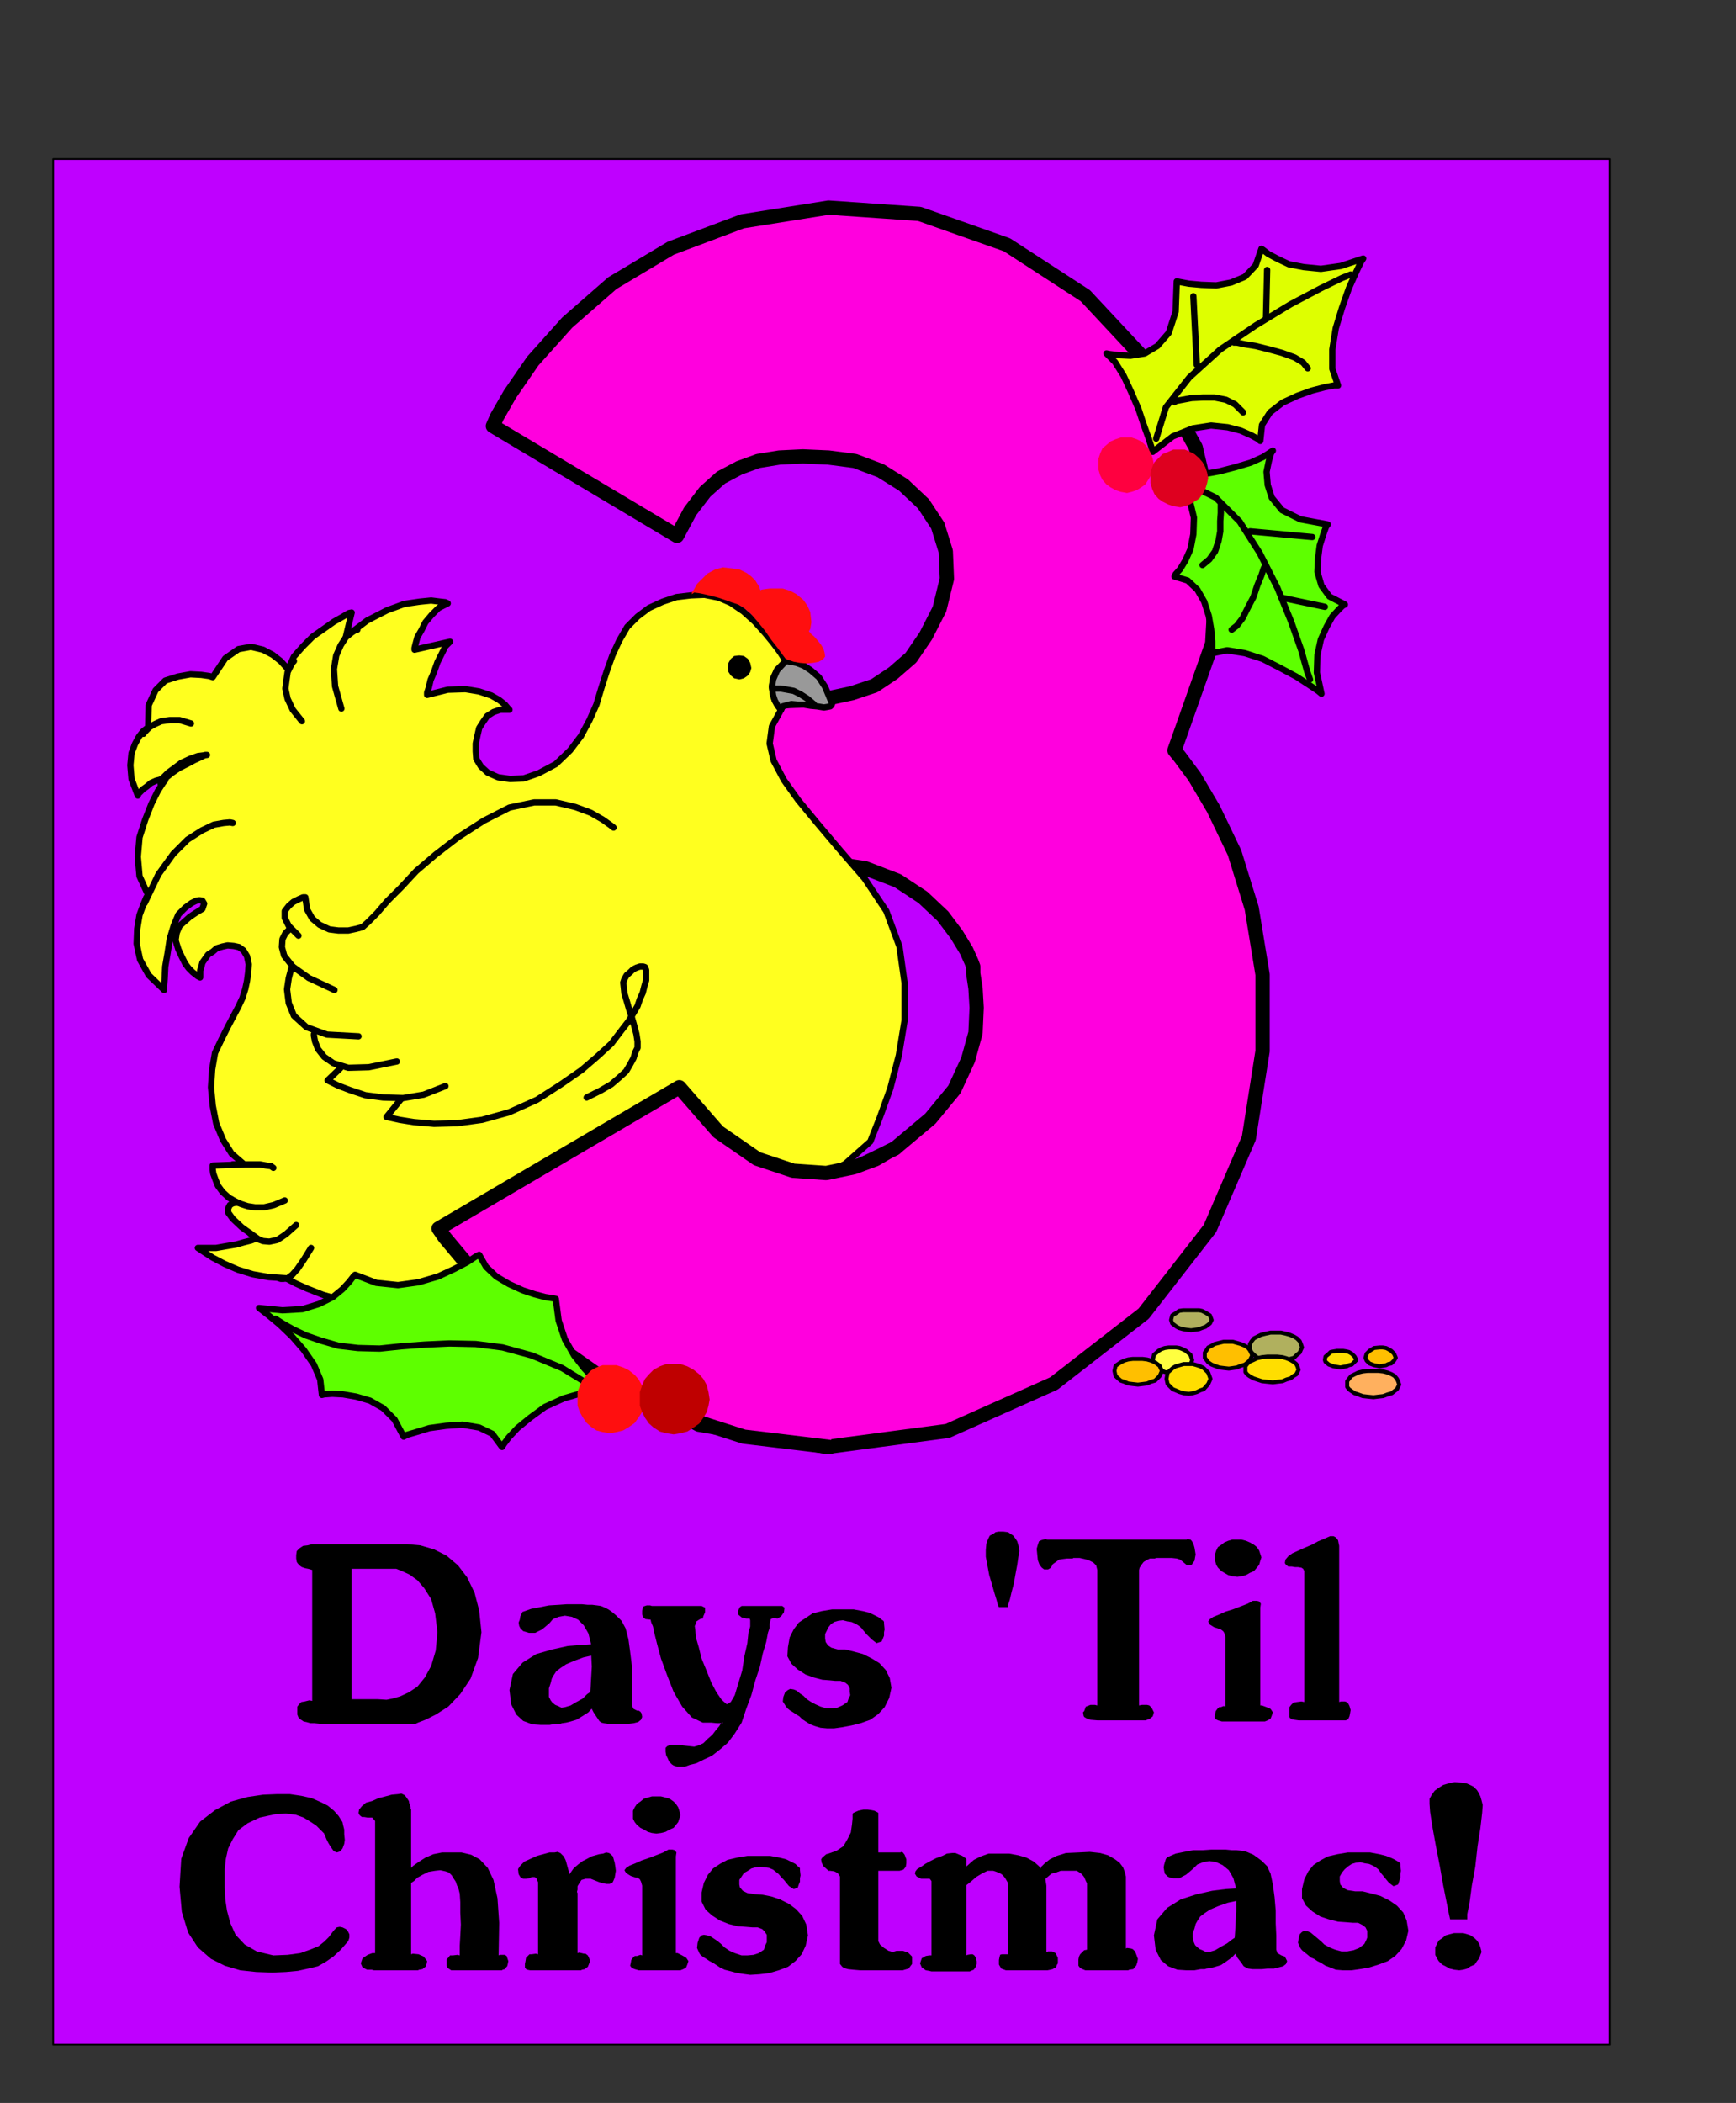 <?xml version="1.0" encoding="UTF-8" standalone="no"?>
<svg
   xmlns:dc="http://purl.org/dc/elements/1.1/"
   xmlns:cc="http://creativecommons.org/ns#"
   xmlns:rdf="http://www.w3.org/1999/02/22-rdf-syntax-ns#"
   xmlns:svg="http://www.w3.org/2000/svg"
   xmlns="http://www.w3.org/2000/svg"
   xmlns:sodipodi="http://sodipodi.sourceforge.net/DTD/sodipodi-0.dtd"
   xmlns:inkscape="http://www.inkscape.org/namespaces/inkscape"
   version="1.0"
   width="129.808mm"
   height="157.22mm"
   id="svg165"
   sodipodi:docname="PA000404.WMF">
  <rect width="100%" height="100%" fill="#333333" stroke="none"/>
  <sodipodi:namedview
     pagecolor="#ffffff"
     bordercolor="#666666"
     borderopacity="1"
     objecttolerance="10"
     gridtolerance="10"
     guidetolerance="10"
     inkscape:pageopacity="0"
     inkscape:pageshadow="2"
     inkscape:window-width="640"
     inkscape:window-height="480"
     id="namedview167" />
  <defs
     id="defs3">
    <pattern
       id="WMFhbasepattern"
       patternUnits="userSpaceOnUse"
       width="6"
       height="6"
       x="0"
       y="0" />
  </defs>
  <path
     style="fill:#bf00ff;fill-rule:evenodd;fill-opacity:1;stroke:#000000;stroke-width:0.485px;stroke-linecap:round;stroke-linejoin:round;stroke-miterlimit:4;stroke-dasharray:none;stroke-opacity:1;"
     d="  M 454.903,577.737   L 454.903,44.926   L 15.029,44.926   L 15.029,577.737   L 454.903,577.737  z "
     id="path5" />
  <path
     style="fill:#ff00de;fill-rule:evenodd;fill-opacity:1;stroke:#000000;stroke-width:4.04px;stroke-linecap:round;stroke-linejoin:round;stroke-miterlimit:4;stroke-dasharray:none;stroke-opacity:1;"
     d="  M 191.334,151.424   L 139.299,120.396   L 140.43,117.81   L 144.147,111.346   L 150.611,101.973   L 160.307,91.145   L 173.073,79.994   L 189.557,70.137   L 209.757,62.541   L 234.158,58.663   L 259.853,60.44   L 284.577,69.167   L 306.716,83.55   L 324.977,103.104   L 337.905,126.375   L 344.208,153.04   L 342.592,181.805   L 331.926,212.026   L 333.38,213.803   L 337.582,219.459   L 342.915,228.509   L 348.894,240.953   L 353.742,256.628   L 356.812,275.375   L 356.812,297.03   L 352.934,321.594   L 341.945,347.127   L 323.2,371.206   L 297.828,390.922   L 267.771,404.335   L 233.673,408.86   L 197.475,402.558   L 160.307,382.519   L 123.947,347.127   L 191.981,307.211   L 192.95,308.827   L 196.344,313.352   L 201.677,319.17   L 209.11,325.149   L 217.837,329.835   L 228.341,332.26   L 239.976,330.805   L 252.904,324.503   L 262.923,316.099   L 269.71,307.857   L 273.588,299.454   L 275.689,291.858   L 276.012,284.748   L 275.689,279.253   L 275.043,275.051   L 275.043,273.112   L 274.558,271.819   L 273.104,268.587   L 270.356,264.062   L 266.478,258.891   L 260.822,253.558   L 253.712,248.871   L 244.501,245.316   L 233.512,243.7   L 231.734,241.599   L 227.533,236.428   L 221.877,229.156   L 216.382,220.914   L 211.857,212.51   L 209.757,205.238   L 211.373,200.067   L 217.837,198.289   L 226.24,197.966   L 233.997,197.32   L 240.784,195.865   L 247.086,193.764   L 252.419,190.209   L 257.429,185.846   L 261.63,179.705   L 265.509,172.109   L 267.609,163.544   L 267.286,155.787   L 265.024,148.515   L 260.984,142.374   L 255.328,137.041   L 248.864,133.001   L 241.592,130.254   L 234.158,129.284   L 226.886,128.961   L 220.261,129.284   L 214.281,130.254   L 208.949,132.193   L 203.777,134.94   L 199.253,138.98   L 195.051,144.475   L 191.334,151.424  z "
     id="path7" />
  <path
     style="fill:#ffff1f;fill-rule:evenodd;fill-opacity:1;stroke:#000000;stroke-width:1.778px;stroke-linecap:round;stroke-linejoin:round;stroke-miterlimit:4;stroke-dasharray:none;stroke-opacity:1;"
     d="  M 222.038,186.815   L 221.553,186.007   L 220.422,184.23   L 218.483,181.644   L 216.221,178.897   L 213.312,175.664   L 210.08,172.756   L 206.525,170.332   L 203.131,168.877   L 199.091,168.069   L 195.213,168.231   L 191.173,168.715   L 187.294,170.008   L 183.416,171.786   L 180.184,174.21   L 177.275,177.119   L 175.013,180.997   L 173.073,185.199   L 171.457,189.724   L 170.003,194.249   L 168.549,199.097   L 166.609,203.46   L 164.185,207.985   L 161.115,212.026   L 157.075,215.904   L 152.227,218.49   L 148.025,219.944   L 144.147,220.106   L 140.753,219.621   L 137.845,218.328   L 135.905,216.55   L 134.613,214.45   L 134.451,212.349   L 134.451,210.086   L 134.936,207.824   L 135.421,205.723   L 136.552,203.945   L 137.683,202.329   L 139.461,201.198   L 141.4,200.552   L 143.985,200.552   L 143.501,200.067   L 142.693,199.097   L 141.077,197.804   L 138.814,196.511   L 135.421,195.38   L 131.542,194.734   L 126.533,194.895   L 120.715,196.35   L 120.715,195.703   L 121.2,194.249   L 121.685,192.148   L 122.654,189.886   L 123.624,187.138   L 124.755,184.876   L 125.886,182.613   L 127.179,181.321   L 117.16,183.583   L 117.16,183.098   L 117.483,181.805   L 117.968,180.028   L 119.099,178.089   L 120.23,175.826   L 122.008,173.725   L 123.947,171.786   L 126.533,170.493   L 125.886,170.17   L 124.432,170.008   L 121.846,169.685   L 118.614,170.008   L 114.251,170.655   L 109.403,172.432   L 103.747,175.341   L 97.768,179.866   L 99.384,173.079   L 98.576,173.24   L 96.96,174.21   L 94.374,175.664   L 91.627,177.604   L 88.395,179.866   L 85.648,182.613   L 83.062,185.522   L 81.446,189.078   L 80.8,188.431   L 79.346,186.815   L 77.083,185.038   L 74.336,183.583   L 70.942,182.775   L 67.387,183.422   L 63.67,186.007   L 60.115,191.34   L 59.146,191.017   L 56.883,190.694   L 53.813,190.532   L 50.258,191.179   L 46.702,192.31   L 43.955,195.057   L 42.016,199.259   L 41.854,205.723   L 41.37,205.885   L 40.4,206.693   L 39.269,208.147   L 38.138,210.248   L 37.168,212.834   L 36.845,216.227   L 37.168,220.106   L 38.946,224.792   L 38.946,224.469   L 39.592,223.823   L 40.4,223.015   L 41.531,222.207   L 42.662,221.237   L 44.117,220.591   L 45.41,220.267   L 46.702,220.429   L 46.056,221.237   L 44.602,223.5   L 42.824,227.055   L 41.046,231.58   L 39.43,236.589   L 38.946,242.084   L 39.43,247.579   L 41.854,252.912   L 41.37,253.558   L 40.562,255.497   L 39.43,258.568   L 38.784,262.446   L 38.622,266.648   L 39.592,271.173   L 42.016,275.536   L 46.379,279.738   L 46.379,278.768   L 46.541,276.506   L 46.702,273.112   L 47.349,269.395   L 47.995,265.194   L 49.126,261.477   L 50.419,258.406   L 52.358,256.467   L 54.136,255.174   L 55.429,254.528   L 56.398,254.366   L 57.206,254.528   L 57.691,255.336   L 57.206,256.79   L 56.398,257.275   L 55.106,258.083   L 53.651,259.053   L 52.197,260.345   L 50.742,261.638   L 49.934,263.577   L 49.611,265.678   L 50.419,268.264   L 51.389,270.365   L 52.358,272.304   L 53.328,273.597   L 54.459,274.728   L 55.914,275.859   L 56.56,276.183   L 56.56,275.859   L 56.56,275.213   L 56.56,274.243   L 56.883,273.274   L 57.206,271.981   L 58.014,270.85   L 58.822,269.718   L 60.115,268.91   L 61.246,267.941   L 62.862,267.456   L 64.317,267.133   L 66.094,267.294   L 67.549,267.618   L 68.842,268.587   L 69.811,270.203   L 70.296,272.466   L 70.134,274.728   L 69.811,277.152   L 69.326,279.415   L 68.518,282   L 67.387,284.425   L 65.933,287.172   L 64.317,290.242   L 62.539,293.798   L 60.762,297.515   L 59.954,302.201   L 59.63,307.211   L 60.115,312.382   L 61.085,317.392   L 63.024,322.078   L 65.448,325.957   L 69.003,329.027   L 60.115,329.351   L 60.115,329.512   L 60.115,330.482   L 60.277,331.613   L 60.923,333.391   L 61.57,335.007   L 62.862,336.784   L 64.64,338.401   L 67.064,339.855   L 66.579,339.855   L 65.771,340.017   L 64.963,340.501   L 64.478,341.471   L 64.478,342.602   L 65.771,344.38   L 68.357,346.804   L 72.882,350.036   L 72.235,350.036   L 70.942,350.521   L 69.003,351.006   L 66.741,351.652   L 63.832,352.137   L 61.085,352.622   L 58.176,352.622   L 55.914,352.622   L 56.398,352.945   L 57.853,353.915   L 60.115,355.369   L 63.509,357.147   L 67.226,358.763   L 71.427,360.056   L 75.952,360.864   L 80.8,361.187   L 81.446,361.51   L 83.547,362.641   L 86.779,364.096   L 91.304,365.873   L 96.313,367.328   L 102.131,368.782   L 108.272,369.429   L 115.059,369.59   L 125.401,367.813   L 141.885,363.934   L 162.246,358.278   L 184.385,351.491   L 205.878,343.895   L 224.785,336.3   L 238.845,328.866   L 245.955,322.563   L 248.702,315.614   L 251.611,307.534   L 254.035,298.161   L 255.651,288.303   L 255.651,277.799   L 254.197,267.456   L 250.48,257.437   L 244.339,248.225   L 237.067,239.822   L 230.926,232.549   L 225.593,226.085   L 221.553,220.429   L 218.645,214.934   L 217.513,210.086   L 218.16,205.238   L 220.745,200.552   L 220.422,200.067   L 219.776,199.259   L 218.968,197.804   L 218.483,196.188   L 218.16,193.926   L 218.483,191.663   L 219.614,189.239   L 222.038,186.815  z "
     id="path9" />
  <path
     style="fill:none;stroke:#000000;stroke-width:1.778px;stroke-linecap:round;stroke-linejoin:round;stroke-miterlimit:4;stroke-dasharray:none;stroke-opacity:1;"
     d="  M 101,177.927   L 100.353,178.089   L 99.384,178.735   L 97.768,180.028   L 96.313,182.29   L 95.021,185.199   L 94.374,189.078   L 94.697,193.926   L 96.475,200.228  "
     id="path11" />
  <path
     style="fill:none;stroke:#000000;stroke-width:1.778px;stroke-linecap:round;stroke-linejoin:round;stroke-miterlimit:4;stroke-dasharray:none;stroke-opacity:1;"
     d="  M 83.062,186.815   L 82.739,187.138   L 82.093,188.27   L 81.285,189.886   L 80.962,192.148   L 80.638,194.572   L 81.285,197.481   L 82.739,200.552   L 85.325,203.784  "
     id="path13" />
  <path
     style="fill:none;stroke:#000000;stroke-width:1.778px;stroke-linecap:round;stroke-linejoin:round;stroke-miterlimit:4;stroke-dasharray:none;stroke-opacity:1;"
     d="  M 40.562,207.339   L 40.723,207.016   L 41.37,206.369   L 42.339,205.4   L 43.794,204.592   L 45.571,203.784   L 47.995,203.46   L 50.742,203.46   L 53.974,204.43  "
     id="path15" />
  <path
     style="fill:none;stroke:#000000;stroke-width:1.778px;stroke-linecap:round;stroke-linejoin:round;stroke-miterlimit:4;stroke-dasharray:none;stroke-opacity:1;"
     d="  M 45.086,220.752   L 45.248,220.429   L 46.218,219.621   L 47.51,218.328   L 49.288,217.035   L 51.227,215.581   L 53.651,214.45   L 55.914,213.642   L 58.499,213.318   L 58.014,213.318   L 56.722,213.965   L 54.944,214.773   L 52.843,215.904   L 50.581,217.035   L 48.48,218.49   L 46.702,219.944   L 45.41,221.56  "
     id="path17" />
  <path
     style="fill:none;stroke:#000000;stroke-width:1.778px;stroke-linecap:round;stroke-linejoin:round;stroke-miterlimit:4;stroke-dasharray:none;stroke-opacity:1;"
     d="  M 65.771,232.549   L 64.963,232.388   L 63.186,232.549   L 60.438,233.034   L 57.045,234.65   L 53.005,237.236   L 48.965,241.276   L 44.763,247.094   L 40.885,255.174  "
     id="path19" />
  <path
     style="fill:none;stroke:#000000;stroke-width:1.778px;stroke-linecap:round;stroke-linejoin:round;stroke-miterlimit:4;stroke-dasharray:none;stroke-opacity:1;"
     d="  M 65.771,329.027   L 66.094,329.027   L 67.387,329.027   L 69.165,329.027   L 71.427,329.027   L 73.528,329.027   L 75.306,329.351   L 76.598,329.512   L 77.245,329.997  "
     id="path21" />
  <path
     style="fill:none;stroke:#000000;stroke-width:1.778px;stroke-linecap:round;stroke-linejoin:round;stroke-miterlimit:4;stroke-dasharray:none;stroke-opacity:1;"
     d="  M 65.448,338.885   L 65.61,339.047   L 66.579,339.532   L 68.034,340.178   L 69.973,340.825   L 72.074,341.148   L 74.659,341.148   L 77.406,340.501   L 80.477,339.209  "
     id="path23" />
  <path
     style="fill:none;stroke:#000000;stroke-width:1.778px;stroke-linecap:round;stroke-linejoin:round;stroke-miterlimit:4;stroke-dasharray:none;stroke-opacity:1;"
     d="  M 70.619,348.42   L 70.781,348.582   L 71.427,349.228   L 72.558,350.036   L 74.336,350.683   L 76.114,350.844   L 78.376,350.359   L 80.8,348.743   L 83.709,346.158  "
     id="path25" />
  <path
     style="fill:none;stroke:#000000;stroke-width:1.778px;stroke-linecap:round;stroke-linejoin:round;stroke-miterlimit:4;stroke-dasharray:none;stroke-opacity:1;"
     d="  M 78.861,361.187   L 78.861,361.187   L 79.346,361.348   L 80.154,361.348   L 81.285,361.187   L 82.578,360.217   L 84.032,358.601   L 85.81,356.015   L 87.91,352.622  "
     id="path27" />
  <path
     style="fill:none;stroke:#000000;stroke-width:1.778px;stroke-linecap:round;stroke-linejoin:round;stroke-miterlimit:4;stroke-dasharray:none;stroke-opacity:1;"
     d="  M 173.397,233.842   L 172.589,233.196   L 170.326,231.58   L 166.933,229.64   L 162.569,228.024   L 157.075,226.732   L 150.934,226.732   L 143.985,228.186   L 136.713,231.903   L 129.441,236.589   L 123.139,241.438   L 117.645,246.124   L 113.281,250.811   L 109.403,254.689   L 106.494,258.083   L 104.07,260.507   L 102.454,261.961   L 100.677,262.446   L 98.414,262.931   L 95.667,262.931   L 93.081,262.608   L 90.334,261.315   L 88.234,259.537   L 86.779,256.952   L 86.294,253.558   L 85.648,253.558   L 84.517,254.043   L 82.901,254.851   L 81.608,255.982   L 80.477,257.437   L 80.477,259.376   L 81.608,261.638   L 84.355,264.386  "
     id="path29" />
  <path
     style="fill:none;stroke:#000000;stroke-width:1.778px;stroke-linecap:round;stroke-linejoin:round;stroke-miterlimit:4;stroke-dasharray:none;stroke-opacity:1;"
     d="  M 82.093,262.446   L 81.608,262.769   L 80.638,263.739   L 79.83,265.355   L 79.669,267.618   L 80.315,270.042   L 82.739,273.112   L 87.264,276.344   L 94.536,279.738  "
     id="path31" />
  <path
     style="fill:none;stroke:#000000;stroke-width:1.778px;stroke-linecap:round;stroke-linejoin:round;stroke-miterlimit:4;stroke-dasharray:none;stroke-opacity:1;"
     d="  M 82.739,273.112   L 82.254,273.92   L 81.608,276.344   L 81.123,279.576   L 81.608,283.455   L 83.062,287.01   L 86.618,290.242   L 92.435,292.343   L 101.323,292.828  "
     id="path33" />
  <path
     style="fill:none;stroke:#000000;stroke-width:1.778px;stroke-linecap:round;stroke-linejoin:round;stroke-miterlimit:4;stroke-dasharray:none;stroke-opacity:1;"
     d="  M 88.718,292.182   L 88.718,292.666   L 89.041,294.282   L 89.849,296.383   L 91.627,298.646   L 94.213,300.423   L 98.414,301.716   L 104.232,301.555   L 112.15,299.939  "
     id="path35" />
  <path
     style="fill:none;stroke:#000000;stroke-width:1.778px;stroke-linecap:round;stroke-linejoin:round;stroke-miterlimit:4;stroke-dasharray:none;stroke-opacity:1;"
     d="  M 96.152,301.878   L 92.597,305.272   L 93.243,305.595   L 95.505,306.726   L 98.899,308.019   L 103.262,309.473   L 108.272,310.12   L 113.928,310.281   L 119.745,309.312   L 125.886,306.888  "
     id="path37" />
  <path
     style="fill:none;stroke:#000000;stroke-width:1.778px;stroke-linecap:round;stroke-linejoin:round;stroke-miterlimit:4;stroke-dasharray:none;stroke-opacity:1;"
     d="  M 113.443,310.443   L 109.241,315.614   L 110.049,315.776   L 112.958,316.422   L 116.998,317.069   L 122.654,317.554   L 129.118,317.392   L 136.229,316.422   L 143.824,314.321   L 151.742,310.766   L 158.529,306.403   L 164.347,302.363   L 168.872,298.484   L 172.75,294.929   L 175.336,291.535   L 177.598,288.626   L 179.053,286.202   L 180.184,284.263   L 180.83,282.324   L 181.638,280.546   L 182.123,278.607   L 182.608,276.991   L 182.608,275.375   L 182.608,274.082   L 182.285,273.274   L 181.8,273.112   L 180.83,273.112   L 179.861,273.435   L 178.891,273.92   L 178.083,274.728   L 177.113,275.536   L 176.467,276.667   L 176.144,277.637   L 176.305,279.092   L 176.467,280.708   L 177.113,282.808   L 177.76,285.071   L 178.568,287.495   L 179.214,289.757   L 179.861,292.182   L 180.184,294.282   L 180.184,296.06   L 179.537,297.353   L 179.053,298.969   L 178.083,300.747   L 176.952,302.686   L 175.013,304.464   L 172.75,306.403   L 169.68,308.18   L 165.801,310.12  "
     id="path39" />
  <path
     style="fill:#999999;fill-rule:evenodd;fill-opacity:1;stroke:#000000;stroke-width:1.778px;stroke-linecap:round;stroke-linejoin:round;stroke-miterlimit:4;stroke-dasharray:none;stroke-opacity:1;"
     d="  M 222.038,186.815   L 222.361,186.815   L 223.493,186.977   L 225.109,187.3   L 227.209,188.108   L 229.149,189.401   L 231.411,191.34   L 233.189,194.087   L 234.805,197.966   L 234.966,198.128   L 235.128,198.936   L 234.966,199.259   L 234.643,199.582   L 233.835,199.744   L 232.865,199.905   L 230.926,199.582   L 229.149,199.42   L 227.209,199.097   L 225.432,199.097   L 223.654,198.936   L 222.361,199.259   L 221.23,199.582   L 220.745,200.552   L 220.422,200.228   L 219.776,199.42   L 218.968,197.966   L 218.483,196.511   L 218.16,194.249   L 218.483,191.987   L 219.614,189.401   L 222.038,186.815  z "
     id="path41" />
  <path
     style="fill:none;stroke:#000000;stroke-width:1.778px;stroke-linecap:round;stroke-linejoin:round;stroke-miterlimit:4;stroke-dasharray:none;stroke-opacity:1;"
     d="  M 218.483,194.734   L 218.645,194.572   L 219.614,194.572   L 220.745,194.572   L 222.523,194.895   L 224.301,195.219   L 226.24,196.188   L 228.017,197.32   L 229.957,198.936  "
     id="path43" />
  <path
     style="fill:#ff0f0f;fill-rule:evenodd;fill-opacity:1;stroke:none;"
     d="  M 195.536,167.907   L 195.536,167.423   L 196.182,166.453   L 196.99,164.999   L 198.445,163.544   L 199.899,162.09   L 202,160.958   L 204.262,160.312   L 207.009,160.635   L 209.11,160.958   L 211.049,161.928   L 212.342,162.898   L 213.473,164.029   L 213.958,164.837   L 214.605,165.807   L 214.766,166.453   L 214.928,166.776   L 215.251,166.615   L 216.221,166.453   L 217.513,166.291   L 219.453,166.291   L 221.23,166.291   L 223.331,166.938   L 225.109,167.907   L 227.048,169.523   L 228.179,171.14   L 228.987,172.917   L 229.149,174.372   L 229.31,175.826   L 229.149,176.796   L 228.987,177.765   L 228.664,178.25   L 228.664,178.573   L 228.825,178.573   L 229.31,179.22   L 230.118,179.866   L 231.088,180.997   L 231.896,181.967   L 232.704,183.26   L 233.027,184.391   L 233.189,185.522   L 232.542,186.33   L 231.411,186.977   L 229.795,187.3   L 228.017,187.462   L 226.078,187.3   L 224.301,186.977   L 222.846,186.492   L 222.038,186.169   L 221.069,184.876   L 219.776,183.098   L 217.998,180.836   L 216.221,178.25   L 214.12,175.664   L 212.181,173.402   L 210.08,171.624   L 208.625,170.816   L 206.686,170.17   L 204.909,169.523   L 202.969,168.877   L 201.03,168.392   L 199.091,167.907   L 197.475,167.584   L 196.182,167.423   L 195.536,167.907  z "
     id="path45" />
  <path
     style="fill:#000000;fill-rule:evenodd;fill-opacity:1;stroke:none;"
     d="  M 208.949,185.199   L 210.241,185.361   L 211.373,186.169   L 212.019,187.3   L 212.342,188.754   L 212.019,189.886   L 211.373,190.855   L 210.241,191.663   L 208.949,191.987   L 207.494,191.663   L 206.525,190.855   L 205.878,189.886   L 205.717,188.754   L 205.878,187.3   L 206.525,186.169   L 207.494,185.361   L 208.949,185.199  z "
     id="path47" />
  <path
     style="fill:#deff00;fill-rule:evenodd;fill-opacity:1;stroke:#000000;stroke-width:1.778px;stroke-linecap:round;stroke-linejoin:round;stroke-miterlimit:4;stroke-dasharray:none;stroke-opacity:1;"
     d="  M 325.785,127.668   L 325.462,126.537   L 324.654,123.951   L 323.2,119.911   L 321.745,115.547   L 319.644,110.699   L 317.544,106.174   L 315.12,102.296   L 312.696,99.872   L 313.504,100.033   L 316.089,100.357   L 319.483,100.518   L 323.523,99.872   L 327.078,97.771   L 330.31,94.054   L 332.249,88.075   L 332.572,79.51   L 333.38,79.671   L 335.966,80.156   L 339.521,80.479   L 343.723,80.641   L 347.924,79.833   L 351.803,78.217   L 354.873,74.985   L 356.489,70.298   L 356.974,70.621   L 358.428,71.753   L 360.852,73.045   L 364.246,74.661   L 368.448,75.469   L 373.296,75.954   L 378.952,75.146   L 385.254,73.045   L 384.608,74.015   L 383.153,77.086   L 381.214,81.449   L 379.275,86.943   L 377.497,92.761   L 376.528,98.741   L 376.528,104.235   L 378.144,108.922   L 377.012,108.922   L 374.427,109.406   L 370.71,110.376   L 366.67,111.831   L 362.468,113.77   L 358.913,116.517   L 356.651,120.072   L 356.166,124.597   L 355.358,123.951   L 353.58,122.981   L 350.672,121.688   L 346.955,120.719   L 342.268,120.234   L 337.097,121.042   L 331.441,123.305   L 325.785,127.668  z "
     id="path49" />
  <path
     style="fill:none;stroke:#000000;stroke-width:1.778px;stroke-linecap:round;stroke-linejoin:round;stroke-miterlimit:4;stroke-dasharray:none;stroke-opacity:1;"
     d="  M 381.699,77.57   L 379.275,78.54   L 373.296,81.449   L 364.731,85.974   L 354.873,91.953   L 344.854,98.741   L 336.128,106.659   L 329.502,115.063   L 326.755,123.951  "
     id="path51" />
  <path
     style="fill:none;stroke:#000000;stroke-width:1.778px;stroke-linecap:round;stroke-linejoin:round;stroke-miterlimit:4;stroke-dasharray:none;stroke-opacity:1;"
     d="  M 358.105,76.277   L 357.782,90.014  "
     id="path53" />
  <path
     style="fill:none;stroke:#000000;stroke-width:1.778px;stroke-linecap:round;stroke-linejoin:round;stroke-miterlimit:4;stroke-dasharray:none;stroke-opacity:1;"
     d="  M 337.259,83.711   L 338.228,103.104  "
     id="path55" />
  <path
     style="fill:none;stroke:#000000;stroke-width:1.778px;stroke-linecap:round;stroke-linejoin:round;stroke-miterlimit:4;stroke-dasharray:none;stroke-opacity:1;"
     d="  M 348.732,96.801   L 349.54,96.801   L 351.803,97.286   L 354.873,97.771   L 358.752,98.741   L 362.307,99.71   L 365.862,101.003   L 368.286,102.457   L 369.579,104.074  "
     id="path57" />
  <path
     style="fill:none;stroke:#000000;stroke-width:1.778px;stroke-linecap:round;stroke-linejoin:round;stroke-miterlimit:4;stroke-dasharray:none;stroke-opacity:1;"
     d="  M 331.926,113.608   L 332.411,113.285   L 334.188,112.962   L 336.774,112.477   L 340.006,112.315   L 343.238,112.315   L 346.47,112.962   L 349.056,114.255   L 351.318,116.517  "
     id="path59" />
  <path
     style="fill:#5eff00;fill-rule:evenodd;fill-opacity:1;stroke:#000000;stroke-width:1.778px;stroke-linecap:round;stroke-linejoin:round;stroke-miterlimit:4;stroke-dasharray:none;stroke-opacity:1;"
     d="  M 333.542,135.102   L 334.35,134.94   L 336.936,134.617   L 340.329,133.97   L 344.692,133.162   L 349.056,132.031   L 353.419,130.738   L 356.974,129.122   L 359.721,127.345   L 359.236,127.991   L 358.59,130.254   L 357.944,133.324   L 358.267,137.041   L 359.398,140.596   L 362.307,144.152   L 367.478,146.737   L 375.235,148.192   L 374.75,148.838   L 373.942,151.101   L 372.972,154.171   L 372.488,157.888   L 372.326,161.605   L 373.457,165.483   L 375.72,168.554   L 380.083,170.816   L 379.436,171.14   L 378.305,172.271   L 376.528,174.21   L 374.912,177.119   L 373.296,180.674   L 372.326,185.038   L 372.164,190.047   L 373.457,196.027   L 372.488,195.219   L 370.064,193.603   L 366.347,191.179   L 361.822,188.754   L 356.812,186.169   L 351.803,184.553   L 346.793,183.745   L 342.753,184.553   L 342.592,183.583   L 342.592,181.159   L 342.268,177.765   L 341.622,174.048   L 340.329,170.008   L 338.39,166.615   L 335.643,164.029   L 331.926,162.898   L 332.249,162.251   L 333.542,160.797   L 334.996,158.373   L 336.451,155.141   L 337.259,150.939   L 337.42,146.252   L 336.128,140.919   L 333.542,135.102  z "
     id="path61" />
  <path
     style="fill:none;stroke:#000000;stroke-width:1.778px;stroke-linecap:round;stroke-linejoin:round;stroke-miterlimit:4;stroke-dasharray:none;stroke-opacity:1;"
     d="  M 370.225,191.987   L 369.417,189.724   L 367.801,183.906   L 364.892,175.664   L 361.014,166.13   L 356.004,156.272   L 350.348,147.384   L 343.561,140.596   L 336.289,137.041  "
     id="path63" />
  <path
     style="fill:none;stroke:#000000;stroke-width:1.778px;stroke-linecap:round;stroke-linejoin:round;stroke-miterlimit:4;stroke-dasharray:none;stroke-opacity:1;"
     d="  M 374.427,171.463   L 362.145,168.877  "
     id="path65" />
  <path
     style="fill:none;stroke:#000000;stroke-width:1.778px;stroke-linecap:round;stroke-linejoin:round;stroke-miterlimit:4;stroke-dasharray:none;stroke-opacity:1;"
     d="  M 370.872,151.747   L 353.257,150.131  "
     id="path67" />
  <path
     style="fill:none;stroke:#000000;stroke-width:1.778px;stroke-linecap:round;stroke-linejoin:round;stroke-miterlimit:4;stroke-dasharray:none;stroke-opacity:1;"
     d="  M 357.459,159.989   L 357.136,160.635   L 356.489,162.574   L 355.358,165.322   L 354.227,168.715   L 352.611,171.786   L 351.156,174.695   L 349.54,176.796   L 348.086,177.927  "
     id="path69" />
  <path
     style="fill:none;stroke:#000000;stroke-width:1.778px;stroke-linecap:round;stroke-linejoin:round;stroke-miterlimit:4;stroke-dasharray:none;stroke-opacity:1;"
     d="  M 345.016,142.697   L 345.016,143.182   L 345.016,144.96   L 344.854,147.222   L 344.854,150.131   L 344.369,152.878   L 343.4,155.787   L 341.784,158.05   L 339.844,159.666  "
     id="path71" />
  <path
     style="fill:#ff0040;fill-rule:evenodd;fill-opacity:1;stroke:none;"
     d="  M 318.513,123.628   L 319.806,123.628   L 321.26,124.113   L 322.553,124.759   L 323.684,125.729   L 324.492,126.698   L 325.3,128.153   L 325.785,129.607   L 326.108,131.223   L 325.785,132.678   L 325.3,134.294   L 324.492,135.586   L 323.684,136.879   L 322.553,137.687   L 321.26,138.495   L 319.806,138.98   L 318.513,139.303   L 316.736,138.98   L 315.281,138.495   L 313.827,137.687   L 312.696,136.879   L 311.564,135.586   L 310.918,134.294   L 310.433,132.678   L 310.433,131.223   L 310.433,129.607   L 310.918,128.153   L 311.564,126.698   L 312.696,125.729   L 313.827,124.759   L 315.281,124.113   L 316.736,123.628   L 318.513,123.628  z "
     id="path73" />
  <path
     style="fill:#de001f;fill-rule:evenodd;fill-opacity:1;stroke:none;"
     d="  M 333.542,127.021   L 334.835,127.021   L 336.289,127.668   L 337.582,128.314   L 338.875,129.445   L 339.844,130.577   L 340.652,132.031   L 341.137,133.486   L 341.46,135.102   L 341.137,136.556   L 340.652,138.172   L 339.844,139.627   L 338.875,140.919   L 337.582,141.727   L 336.289,142.535   L 334.835,143.02   L 333.542,143.344   L 331.603,143.02   L 330.148,142.535   L 328.532,141.727   L 327.401,140.919   L 326.27,139.627   L 325.624,138.172   L 325.139,136.556   L 325.139,135.102   L 325.139,133.486   L 325.624,132.031   L 326.27,130.577   L 327.401,129.445   L 328.532,128.314   L 330.148,127.668   L 331.603,127.021   L 333.542,127.021  z "
     id="path75" />
  <path
     style="fill:#ffff40;fill-rule:evenodd;fill-opacity:1;stroke:#000000;stroke-width:1.131px;stroke-linecap:round;stroke-linejoin:round;stroke-miterlimit:4;stroke-dasharray:none;stroke-opacity:1;"
     d="  M 331.603,380.741   L 332.411,380.741   L 333.38,380.903   L 334.188,381.226   L 335.158,381.711   L 336.451,382.842   L 336.936,384.296   L 336.451,385.589   L 335.158,386.882   L 334.188,387.205   L 333.38,387.69   L 332.411,387.852   L 331.603,388.013   L 330.31,387.852   L 329.179,387.69   L 328.209,387.205   L 327.401,386.882   L 326.108,385.589   L 325.785,384.296   L 326.108,382.842   L 327.401,381.711   L 328.209,381.226   L 329.179,380.903   L 330.31,380.741   L 331.603,380.741  z "
     id="path77" />
  <path
     style="fill:#b0b05e;fill-rule:evenodd;fill-opacity:1;stroke:#000000;stroke-width:1.131px;stroke-linecap:round;stroke-linejoin:round;stroke-miterlimit:4;stroke-dasharray:none;stroke-opacity:1;"
     d="  M 336.612,370.237   L 337.744,370.237   L 338.875,370.237   L 339.683,370.398   L 340.652,370.883   L 341.945,371.691   L 342.43,372.984   L 341.945,373.954   L 340.652,374.923   L 339.683,375.246   L 338.875,375.57   L 337.744,375.731   L 336.612,375.893   L 335.32,375.731   L 334.35,375.57   L 333.219,375.246   L 332.572,374.923   L 331.28,373.954   L 330.956,372.984   L 331.28,371.691   L 332.572,370.883   L 333.219,370.398   L 334.35,370.237   L 335.32,370.237   L 336.612,370.237  z "
     id="path79" />
  <path
     style="fill:#ffbf00;fill-rule:evenodd;fill-opacity:1;stroke:#000000;stroke-width:1.131px;stroke-linecap:round;stroke-linejoin:round;stroke-miterlimit:4;stroke-dasharray:none;stroke-opacity:1;"
     d="  M 347.278,379.125   L 348.409,379.125   L 349.54,379.448   L 350.672,379.771   L 351.803,380.256   L 352.611,380.741   L 353.257,381.549   L 353.58,382.195   L 353.904,383.003   L 353.58,383.65   L 353.257,384.296   L 352.611,384.943   L 351.803,385.589   L 350.672,385.912   L 349.54,386.397   L 348.409,386.559   L 347.278,386.72   L 345.824,386.559   L 344.531,386.397   L 343.238,385.912   L 342.43,385.589   L 341.46,384.943   L 340.976,384.296   L 340.491,383.65   L 340.491,383.003   L 340.491,382.195   L 340.976,381.549   L 341.46,380.741   L 342.43,380.256   L 343.238,379.771   L 344.531,379.448   L 345.824,379.125   L 347.278,379.125  z "
     id="path81" />
  <path
     style="fill:#b0b05e;fill-rule:evenodd;fill-opacity:1;stroke:#000000;stroke-width:1.131px;stroke-linecap:round;stroke-linejoin:round;stroke-miterlimit:4;stroke-dasharray:none;stroke-opacity:1;"
     d="  M 360.691,376.539   L 361.984,376.539   L 363.438,376.863   L 364.569,377.186   L 365.7,377.671   L 366.508,378.155   L 367.316,378.963   L 367.64,379.771   L 367.963,380.741   L 367.64,381.387   L 367.316,382.195   L 366.508,382.842   L 365.7,383.65   L 364.569,383.973   L 363.438,384.458   L 361.984,384.781   L 360.691,384.943   L 359.075,384.781   L 357.62,384.458   L 356.328,383.973   L 355.358,383.65   L 354.388,382.842   L 353.742,382.195   L 353.257,381.387   L 353.257,380.741   L 353.257,379.771   L 353.742,378.963   L 354.388,378.155   L 355.358,377.671   L 356.328,377.186   L 357.62,376.863   L 359.075,376.539   L 360.691,376.539  z "
     id="path83" />
  <path
     style="fill:#ffde00;fill-rule:evenodd;fill-opacity:1;stroke:#000000;stroke-width:1.131px;stroke-linecap:round;stroke-linejoin:round;stroke-miterlimit:4;stroke-dasharray:none;stroke-opacity:1;"
     d="  M 378.79,381.711   L 379.598,381.711   L 380.568,381.872   L 381.214,382.034   L 382.022,382.519   L 382.83,383.327   L 383.315,384.296   L 382.83,384.781   L 382.022,385.589   L 381.214,385.751   L 380.568,386.074   L 379.598,386.236   L 378.79,386.397   L 377.82,386.236   L 376.851,386.074   L 376.043,385.751   L 375.558,385.589   L 374.588,384.781   L 374.427,384.296   L 374.588,383.327   L 375.558,382.519   L 376.043,382.034   L 376.851,381.872   L 377.82,381.711   L 378.79,381.711  z "
     id="path85" />
  <path
     style="fill:#ffbf00;fill-rule:evenodd;fill-opacity:1;stroke:#000000;stroke-width:1.131px;stroke-linecap:round;stroke-linejoin:round;stroke-miterlimit:4;stroke-dasharray:none;stroke-opacity:1;"
     d="  M 389.94,380.741   L 390.748,380.741   L 391.718,380.903   L 392.364,381.226   L 393.172,381.711   L 393.98,382.519   L 394.465,383.65   L 393.98,384.458   L 393.172,385.266   L 392.364,385.428   L 391.718,385.751   L 390.748,385.912   L 389.94,386.074   L 388.324,385.751   L 387.032,385.266   L 386.224,384.458   L 385.9,383.65   L 386.224,382.519   L 387.032,381.711   L 388.324,380.903   L 389.94,380.741  z "
     id="path87" />
  <path
     style="fill:#ffb05e;fill-rule:evenodd;fill-opacity:1;stroke:#000000;stroke-width:1.131px;stroke-linecap:round;stroke-linejoin:round;stroke-miterlimit:4;stroke-dasharray:none;stroke-opacity:1;"
     d="  M 388.163,387.367   L 389.456,387.367   L 390.91,387.528   L 392.203,387.852   L 393.334,388.336   L 394.142,388.821   L 394.788,389.629   L 395.112,390.276   L 395.435,391.245   L 395.112,391.892   L 394.788,392.538   L 394.142,393.023   L 393.334,393.669   L 392.203,393.993   L 390.91,394.477   L 389.456,394.639   L 388.163,394.801   L 386.547,394.639   L 385.092,394.477   L 383.8,393.993   L 382.83,393.669   L 381.86,393.023   L 381.214,392.538   L 380.729,391.892   L 380.729,391.245   L 380.729,390.276   L 381.214,389.629   L 381.86,388.821   L 382.83,388.336   L 383.8,387.852   L 385.092,387.528   L 386.547,387.367   L 388.163,387.367  z "
     id="path89" />
  <path
     style="fill:#ffde00;fill-rule:evenodd;fill-opacity:1;stroke:#000000;stroke-width:1.131px;stroke-linecap:round;stroke-linejoin:round;stroke-miterlimit:4;stroke-dasharray:none;stroke-opacity:1;"
     d="  M 359.721,383.327   L 361.014,383.327   L 362.468,383.488   L 363.6,383.812   L 364.731,384.296   L 365.539,384.781   L 366.347,385.428   L 366.67,386.074   L 366.993,387.044   L 366.67,387.69   L 366.347,388.336   L 365.539,388.821   L 364.731,389.468   L 363.6,389.791   L 362.468,390.276   L 361.014,390.437   L 359.721,390.599   L 358.105,390.437   L 356.651,390.276   L 355.196,389.791   L 354.227,389.468   L 353.096,388.821   L 352.449,388.336   L 351.964,387.69   L 351.964,387.044   L 351.964,386.074   L 352.449,385.428   L 353.096,384.781   L 354.227,384.296   L 355.196,383.812   L 356.651,383.488   L 358.105,383.327   L 359.721,383.327  z "
     id="path91" />
  <path
     style="fill:#ffde00;fill-rule:evenodd;fill-opacity:1;stroke:#000000;stroke-width:1.131px;stroke-linecap:round;stroke-linejoin:round;stroke-miterlimit:4;stroke-dasharray:none;stroke-opacity:1;"
     d="  M 335.966,385.428   L 337.097,385.428   L 338.228,385.751   L 339.198,386.074   L 340.168,386.559   L 341.46,387.852   L 342.107,389.629   L 341.46,391.084   L 340.168,392.538   L 339.198,392.861   L 338.228,393.346   L 337.097,393.669   L 335.966,393.831   L 334.512,393.669   L 333.38,393.346   L 332.249,392.861   L 331.441,392.538   L 329.987,391.084   L 329.664,389.629   L 329.987,387.852   L 331.441,386.559   L 332.249,386.074   L 333.38,385.751   L 334.512,385.428   L 335.966,385.428  z "
     id="path93" />
  <path
     style="fill:#ffbf00;fill-rule:evenodd;fill-opacity:1;stroke:#000000;stroke-width:1.131px;stroke-linecap:round;stroke-linejoin:round;stroke-miterlimit:4;stroke-dasharray:none;stroke-opacity:1;"
     d="  M 321.584,383.973   L 322.876,383.973   L 324.169,384.135   L 325.3,384.458   L 326.432,384.943   L 327.724,385.912   L 328.371,387.367   L 327.724,388.821   L 326.432,390.114   L 325.3,390.437   L 324.169,390.922   L 322.876,391.084   L 321.584,391.245   L 320.129,391.084   L 318.836,390.922   L 317.705,390.437   L 316.736,390.114   L 315.281,388.821   L 314.958,387.367   L 315.281,385.912   L 316.736,384.943   L 317.705,384.458   L 318.836,384.135   L 320.129,383.973   L 321.584,383.973  z "
     id="path95" />
  <path
     style="fill:#ff00de;fill-rule:evenodd;fill-opacity:1;stroke:none;"
     d="  M 252.904,324.503   L 251.288,325.311   L 247.409,327.573   L 241.269,329.835   L 233.512,331.452   L 224.139,330.805   L 213.958,327.411   L 202.969,319.816   L 191.981,307.211   L 123.947,347.127   L 125.725,349.713   L 131.542,356.662   L 140.915,366.52   L 153.843,377.832   L 169.68,388.983   L 188.587,399.002   L 210.241,405.951   L 234.481,408.86   L 252.904,324.503  z "
     id="path97" />
  <path
     style="fill:none;stroke:#000000;stroke-width:4.04px;stroke-linecap:round;stroke-linejoin:round;stroke-miterlimit:4;stroke-dasharray:none;stroke-opacity:1;"
     d="  M 252.904,324.503   L 251.288,325.311   L 247.409,327.573   L 241.269,329.835   L 233.512,331.452   L 224.139,330.805   L 213.958,327.411   L 202.969,319.816   L 191.981,307.211   L 123.947,347.127   L 125.725,349.713   L 131.542,356.662   L 140.915,366.52   L 153.843,377.832   L 169.68,388.983   L 188.587,399.002   L 210.241,405.951   L 234.481,408.86  "
     id="path99" />
  <path
     style="fill:#5eff00;fill-rule:evenodd;fill-opacity:1;stroke:#000000;stroke-width:1.778px;stroke-linecap:round;stroke-linejoin:round;stroke-miterlimit:4;stroke-dasharray:none;stroke-opacity:1;"
     d="  M 172.75,393.185   L 171.942,392.7   L 170.326,391.569   L 167.741,389.468   L 165.155,386.72   L 162.246,383.003   L 159.661,378.479   L 157.883,373.146   L 157.075,367.005   L 156.267,366.843   L 154.166,366.52   L 151.096,365.712   L 147.702,364.581   L 143.824,362.803   L 140.269,360.702   L 137.36,357.955   L 135.421,354.561   L 134.451,355.046   L 132.027,356.662   L 128.31,358.601   L 123.785,360.702   L 118.291,362.318   L 112.473,363.126   L 106.333,362.48   L 100.353,360.217   L 99.869,360.702   L 98.737,362.156   L 96.798,364.257   L 94.051,366.52   L 90.173,368.459   L 85.486,369.913   L 79.83,370.237   L 73.205,369.59   L 73.851,370.075   L 76.114,371.853   L 79.022,374.277   L 82.578,377.671   L 85.81,381.387   L 88.718,385.589   L 90.496,389.791   L 90.981,394.154   L 91.627,393.993   L 93.889,393.831   L 96.96,393.993   L 100.677,394.639   L 104.555,395.77   L 108.272,397.871   L 111.504,401.103   L 114.089,405.951   L 114.897,405.467   L 117.645,404.659   L 121.361,403.527   L 126.048,402.881   L 130.734,402.558   L 135.421,403.366   L 139.137,405.143   L 141.885,408.86   L 142.369,408.052   L 143.824,406.113   L 146.248,403.527   L 149.803,400.618   L 154.005,397.548   L 159.337,395.124   L 165.478,393.346   L 172.75,393.185  z "
     id="path101" />
  <path
     style="fill:none;stroke:#000000;stroke-width:1.778px;stroke-linecap:round;stroke-linejoin:round;stroke-miterlimit:4;stroke-dasharray:none;stroke-opacity:1;"
     d="  M 77.891,372.661   L 78.376,372.984   L 80.154,374.115   L 82.739,375.57   L 86.456,377.347   L 90.657,378.802   L 95.667,380.256   L 101.161,380.903   L 107.302,381.064   L 113.443,380.418   L 120.069,379.933   L 127.017,379.61   L 134.451,379.771   L 142.046,380.741   L 150.288,383.003   L 158.853,386.559   L 168.064,392.215  "
     id="path103" />
  <path
     style="fill:#ff0f0f;fill-rule:evenodd;fill-opacity:1;stroke:none;"
     d="  M 172.427,385.751   L 174.205,385.751   L 176.144,386.397   L 177.76,387.205   L 179.376,388.498   L 180.507,389.791   L 181.477,391.569   L 182.123,393.346   L 182.446,395.447   L 182.123,397.225   L 181.477,399.002   L 180.507,400.457   L 179.376,402.073   L 177.76,403.204   L 176.144,404.174   L 174.205,404.659   L 172.427,404.982   L 170.326,404.659   L 168.549,404.174   L 167.094,403.204   L 165.801,402.073   L 164.67,400.457   L 163.862,399.002   L 163.216,397.225   L 163.216,395.447   L 163.216,393.346   L 163.862,391.569   L 164.67,389.791   L 165.801,388.498   L 167.094,387.205   L 168.549,386.397   L 170.326,385.751   L 172.427,385.751  z "
     id="path105" />
  <path
     style="fill:#bf0000;fill-rule:evenodd;fill-opacity:1;stroke:none;"
     d="  M 190.365,385.428   L 192.304,385.428   L 194.243,386.074   L 196.021,387.044   L 197.637,388.336   L 198.768,389.629   L 199.737,391.407   L 200.222,393.346   L 200.545,395.447   L 200.222,397.225   L 199.737,399.002   L 198.768,400.618   L 197.637,402.234   L 196.021,403.366   L 194.243,404.497   L 192.304,404.982   L 190.365,405.305   L 188.264,404.982   L 186.486,404.497   L 184.709,403.366   L 183.416,402.234   L 182.285,400.618   L 181.477,399.002   L 180.83,397.225   L 180.83,395.447   L 180.83,393.346   L 181.477,391.407   L 182.285,389.629   L 183.416,388.336   L 184.709,387.044   L 186.486,386.074   L 188.264,385.428   L 190.365,385.428  z "
     id="path107" />
  <path
     style="fill:#000000;fill-rule:evenodd;fill-opacity:1;stroke:none;"
     d="  M 90.334,436.333   L 90.011,436.333   L 89.203,436.333   L 88.072,436.333   L 86.941,436.656   L 85.648,436.818   L 84.678,437.464   L 83.87,438.272   L 83.709,439.404   L 83.709,440.373   L 83.87,441.343   L 84.194,441.828   L 84.84,442.474   L 85.325,442.797   L 86.294,443.12   L 87.102,443.282   L 88.234,443.605   L 88.234,480.613   L 87.426,480.451   L 86.133,480.774   L 85.163,480.936   L 84.517,481.582   L 84.032,482.229   L 84.032,483.522   L 84.032,484.491   L 84.355,485.299   L 84.84,485.784   L 85.81,486.431   L 86.618,486.592   L 87.749,486.915   L 88.88,486.915   L 90.334,487.077   L 92.435,487.077   L 96.152,487.077   L 100.515,487.077   L 105.363,487.077   L 109.726,487.077   L 113.766,487.077   L 116.352,487.077   L 117.483,487.077   L 118.129,486.754   L 120.23,485.946   L 123.139,484.491   L 126.694,482.229   L 130.088,478.674   L 132.997,474.31   L 135.097,468.492   L 136.067,461.22   L 135.421,455.079   L 134.128,450.069   L 132.027,445.706   L 129.441,442.312   L 126.209,439.565   L 122.654,437.788   L 118.776,436.656   L 115.059,436.333   L 110.696,436.333   L 106.494,436.333   L 102.293,436.333   L 98.576,436.333   L 95.182,436.333   L 92.597,436.333   L 90.819,436.333   L 90.334,436.333  z "
     id="path109" />
  <path
     style="fill:#bf00ff;fill-rule:evenodd;fill-opacity:1;stroke:none;"
     d="  M 99.384,443.282   L 99.384,480.128   L 99.869,480.128   L 100.515,480.128   L 101.646,480.128   L 102.939,480.128   L 104.717,480.128   L 106.656,480.128   L 109.241,480.29   L 110.857,479.966   L 113.12,479.32   L 115.544,478.189   L 117.968,476.573   L 120.069,473.987   L 121.846,470.755   L 123.139,466.392   L 123.624,461.22   L 122.977,455.887   L 121.846,451.847   L 119.907,448.777   L 117.968,446.514   L 115.705,444.898   L 113.605,443.929   L 111.989,443.282   L 110.857,443.282   L 109.565,443.282   L 107.949,443.282   L 106.009,443.282   L 104.07,443.282   L 102.131,443.282   L 100.677,443.282   L 99.707,443.282   L 99.384,443.282  z "
     id="path111" />
  <path
     style="fill:#000000;fill-rule:evenodd;fill-opacity:1;stroke:none;"
     d="  M 147.864,455.402   L 147.702,455.402   L 147.379,456.049   L 147.056,456.695   L 146.894,457.665   L 146.571,458.473   L 146.733,459.443   L 147.056,460.089   L 147.864,460.897   L 149.48,461.382   L 151.257,461.382   L 152.227,460.897   L 153.197,460.412   L 154.166,459.604   L 155.297,458.635   L 156.267,457.503   L 157.883,456.857   L 159.661,456.534   L 161.6,456.857   L 163.377,457.665   L 164.993,459.281   L 166.286,461.543   L 167.094,464.776   L 167.094,467.846   L 167.256,470.917   L 167.094,473.664   L 166.933,476.573   L 166.771,478.835   L 166.771,480.936   L 167.094,482.552   L 167.741,483.845   L 168.71,485.299   L 169.357,486.269   L 169.518,486.431   L 170.003,486.754   L 170.649,486.915   L 171.781,487.077   L 173.073,487.077   L 174.528,487.077   L 176.144,487.077   L 177.76,487.077   L 179.053,486.915   L 180.345,486.592   L 181.153,485.946   L 181.477,485.138   L 181.315,484.168   L 180.992,483.683   L 180.507,483.36   L 180.022,483.36   L 179.053,482.875   L 178.568,481.906   L 178.568,480.29   L 178.568,477.704   L 178.568,474.31   L 178.568,470.593   L 178.083,466.715   L 177.598,463.159   L 176.79,460.089   L 175.659,457.988   L 174.205,456.534   L 173.073,455.564   L 171.942,454.756   L 170.973,454.271   L 169.841,453.786   L 168.71,453.625   L 167.417,453.463   L 166.125,453.463   L 164.509,453.302   L 162.569,453.302   L 160.145,453.302   L 157.883,453.463   L 155.136,453.625   L 152.712,454.11   L 150.126,454.594   L 147.864,455.402  z "
     id="path113" />
  <path
     style="fill:#000000;fill-rule:evenodd;fill-opacity:1;stroke:none;"
     d="  M 168.387,464.776   L 167.256,464.614   L 164.509,464.776   L 160.469,465.099   L 156.105,466.068   L 151.581,467.361   L 147.702,469.785   L 144.955,473.017   L 143.985,477.542   L 144.47,481.582   L 145.925,484.491   L 147.864,486.269   L 150.449,487.239   L 152.873,487.4   L 155.297,487.4   L 157.075,487.077   L 158.368,487.077   L 158.853,486.915   L 159.984,486.754   L 161.277,486.431   L 162.893,485.946   L 164.509,484.976   L 166.286,483.845   L 167.741,482.229   L 169.357,480.29   L 168.71,476.896   L 168.225,477.058   L 167.417,477.704   L 165.963,478.674   L 164.67,479.966   L 162.893,480.936   L 161.277,481.906   L 159.661,482.39   L 158.691,482.552   L 157.721,482.067   L 156.913,481.744   L 156.105,481.098   L 155.621,480.451   L 155.136,479.482   L 155.136,478.512   L 155.136,477.058   L 155.621,475.603   L 155.944,474.31   L 156.59,473.179   L 157.237,472.209   L 158.529,471.24   L 159.984,470.27   L 162.246,469.3   L 164.832,468.331   L 168.387,467.523   L 168.387,464.776  z "
     id="path115" />
  <path
     style="fill:#000000;fill-rule:evenodd;fill-opacity:1;stroke:none;"
     d="  M 184.224,453.786   L 183.739,453.625   L 182.769,453.625   L 181.8,453.948   L 181.477,455.079   L 181.477,456.21   L 181.8,457.019   L 182.446,457.503   L 183.901,457.665   L 183.901,457.827   L 184.062,458.473   L 184.547,459.604   L 184.87,461.22   L 185.678,464.452   L 186.809,468.654   L 188.587,473.502   L 190.365,478.027   L 192.789,482.229   L 195.536,485.299   L 198.606,486.754   L 201.03,486.754   L 202.646,486.915   L 203.616,486.915   L 204.262,486.915   L 204.262,486.754   L 204.101,486.754   L 203.777,486.915   L 203.293,487.723   L 202.323,488.855   L 201.353,490.147   L 200.061,491.279   L 198.768,492.572   L 197.313,493.218   L 196.182,493.541   L 194.728,493.38   L 193.273,493.218   L 191.819,493.056   L 190.688,493.056   L 189.395,493.056   L 188.587,493.38   L 188.102,493.864   L 188.102,494.996   L 188.264,495.965   L 188.749,496.935   L 189.072,497.743   L 189.88,498.551   L 190.365,498.874   L 191.334,499.197   L 192.304,499.197   L 193.597,499.197   L 194.889,498.713   L 196.829,498.228   L 198.768,497.258   L 201.192,496.127   L 203.454,494.349   L 205.717,492.41   L 207.656,489.824   L 209.595,486.754   L 210.888,482.875   L 212.342,478.997   L 213.473,474.795   L 214.766,470.917   L 215.574,467.2   L 216.544,463.968   L 217.029,461.382   L 217.513,459.927   L 217.513,458.796   L 217.675,458.15   L 217.837,457.503   L 218.16,457.342   L 218.645,457.18   L 219.776,457.342   L 220.745,456.695   L 221.553,455.564   L 221.715,454.271   L 221.069,453.786   L 219.937,453.786   L 218.321,453.786   L 216.382,453.786   L 214.605,453.786   L 212.504,453.786   L 211.049,453.786   L 209.918,453.786   L 209.595,453.786   L 209.11,454.11   L 208.625,455.079   L 208.625,456.21   L 209.595,457.019   L 210.888,457.342   L 211.696,457.342   L 211.857,457.342   L 212.019,457.827   L 212.019,458.473   L 212.019,459.604   L 211.534,461.22   L 211.211,464.291   L 210.403,467.846   L 209.757,472.048   L 208.625,475.765   L 207.656,478.997   L 206.525,480.936   L 205.393,481.582   L 203.939,480.29   L 202.485,478.189   L 201.03,475.441   L 199.737,472.209   L 198.283,468.654   L 197.475,465.422   L 196.667,462.675   L 196.505,460.574   L 196.344,459.443   L 196.667,458.796   L 196.829,458.15   L 197.313,457.827   L 198.121,457.342   L 198.606,457.342   L 198.768,456.695   L 199.253,455.564   L 199.253,454.271   L 198.283,453.786   L 196.829,453.786   L 194.889,453.786   L 192.465,453.786   L 190.203,453.786   L 187.779,453.786   L 186.001,453.786   L 184.547,453.786   L 184.224,453.786  z "
     id="path117" />
  <path
     style="fill:#000000;fill-rule:evenodd;fill-opacity:1;stroke:none;"
     d="  M 335.32,435.04   L 296.051,435.04   L 295.404,434.879   L 294.273,435.202   L 293.627,435.525   L 293.304,436.495   L 292.98,437.626   L 293.142,439.242   L 293.304,440.858   L 293.788,442.151   L 294.435,442.959   L 295.081,443.444   L 296.212,443.444   L 297.02,442.959   L 297.505,441.989   L 298.636,441.181   L 299.283,440.696   L 300.252,440.535   L 301.545,440.373   L 303.161,440.373   L 303.323,440.212   L 304.131,440.212   L 305.1,440.212   L 306.555,440.535   L 307.686,440.858   L 308.979,441.504   L 309.787,442.312   L 310.11,443.605   L 310.11,446.191   L 310.11,451.039   L 310.11,457.18   L 310.11,463.968   L 310.11,470.593   L 310.11,476.249   L 310.11,480.29   L 310.11,481.906   L 309.464,481.744   L 308.171,481.744   L 306.878,482.229   L 306.393,483.522   L 306.07,483.845   L 306.232,484.815   L 306.393,485.138   L 307.201,485.623   L 308.171,485.946   L 310.11,486.107   L 312.211,486.107   L 314.473,486.107   L 316.736,486.107   L 318.998,486.107   L 320.776,486.107   L 322.392,486.107   L 323.361,486.107   L 323.846,486.107   L 324.169,485.946   L 324.977,485.623   L 325.785,484.976   L 326.108,483.845   L 325.462,482.552   L 324.816,481.906   L 324.169,481.744   L 323.523,481.744   L 322.715,481.744   L 321.907,481.906   L 321.907,443.605   L 322.068,442.959   L 322.715,441.989   L 323.2,441.343   L 324.008,440.858   L 324.977,440.373   L 326.432,440.373   L 326.593,440.212   L 327.401,440.212   L 328.371,440.212   L 329.825,440.212   L 331.118,440.212   L 332.572,440.373   L 333.542,440.696   L 334.35,441.343   L 335.481,442.312   L 336.774,442.151   L 337.097,441.666   L 337.582,441.02   L 337.744,440.05   L 337.905,439.242   L 337.582,437.303   L 337.259,436.171   L 336.774,435.363   L 336.451,435.04   L 335.643,434.879   L 335.32,435.04  z "
     id="path119" />
  <path
     style="fill:#000000;fill-rule:evenodd;fill-opacity:1;stroke:none;"
     d="  M 356.166,455.079   L 356.166,454.271   L 356.328,453.14   L 355.843,452.494   L 355.196,452.332   L 354.065,452.332   L 352.611,453.14   L 350.51,453.948   L 348.409,454.756   L 346.308,455.402   L 344.531,456.21   L 342.915,456.857   L 341.945,457.503   L 341.46,458.15   L 341.784,458.958   L 343.076,459.766   L 344.531,460.251   L 345.016,460.412   L 345.662,460.897   L 345.985,461.382   L 346.308,462.513   L 346.308,464.129   L 346.308,466.715   L 346.308,469.785   L 346.308,473.341   L 346.308,476.573   L 346.308,479.482   L 346.308,481.421   L 346.308,482.229   L 345.824,482.067   L 345.016,482.39   L 344.531,482.39   L 344.046,482.875   L 343.561,483.522   L 343.4,484.491   L 343.238,485.138   L 343.561,485.784   L 344.208,486.107   L 345.339,486.431   L 346.632,486.431   L 348.086,486.431   L 349.702,486.431   L 351.641,486.431   L 353.257,486.431   L 354.873,486.431   L 356.166,486.431   L 357.459,486.431   L 358.267,486.107   L 359.075,485.623   L 359.398,484.815   L 359.721,483.845   L 359.075,482.875   L 357.944,482.39   L 356.651,481.906   L 356.166,481.906   L 356.166,455.079  z "
     id="path121" />
  <path
     style="fill:#000000;fill-rule:evenodd;fill-opacity:1;stroke:none;"
     d="  M 378.467,437.626   L 378.467,437.303   L 378.467,436.818   L 378.305,436.01   L 378.144,435.202   L 377.497,434.394   L 376.851,434.071   L 375.881,434.071   L 374.427,434.717   L 372.488,435.525   L 370.71,436.495   L 368.771,437.303   L 366.993,438.111   L 365.216,438.919   L 364.084,439.727   L 363.276,440.696   L 363.115,441.666   L 363.438,442.151   L 364.084,442.636   L 365.054,442.636   L 366.024,442.797   L 366.832,442.797   L 367.801,442.959   L 368.286,443.282   L 368.609,443.929   L 368.609,446.191   L 368.609,450.716   L 368.609,456.534   L 368.609,463.321   L 368.609,469.624   L 368.609,475.441   L 368.609,479.32   L 368.609,480.936   L 367.801,480.774   L 366.508,480.936   L 365.539,481.098   L 364.892,481.744   L 364.408,482.39   L 364.408,483.522   L 364.408,484.33   L 364.408,485.138   L 364.569,485.461   L 365.054,485.784   L 365.862,485.946   L 366.993,486.107   L 367.963,486.107   L 369.74,486.107   L 372.003,486.107   L 374.427,486.107   L 376.528,486.107   L 378.467,486.107   L 379.76,486.107   L 380.406,486.107   L 380.568,485.946   L 381.052,485.784   L 381.214,485.299   L 381.376,484.976   L 381.537,484.168   L 381.699,483.198   L 381.376,482.067   L 381.052,481.421   L 380.568,480.936   L 380.083,480.774   L 378.952,480.774   L 378.467,480.936   L 378.467,437.626  z "
     id="path123" />
  <path
     style="fill:#000000;fill-rule:evenodd;fill-opacity:1;stroke:none;"
     d="  M 91.627,518.105   L 91.627,518.267   L 91.95,518.913   L 92.273,519.721   L 92.758,520.691   L 93.243,521.499   L 93.889,522.468   L 94.374,523.115   L 95.182,523.438   L 96.152,523.115   L 96.798,522.307   L 97.283,521.014   L 97.445,519.883   L 97.283,518.267   L 97.283,516.974   L 96.96,515.681   L 96.798,514.873   L 95.667,513.095   L 94.374,511.641   L 92.597,510.186   L 90.657,509.217   L 88.072,508.086   L 85.163,507.439   L 81.931,506.954   L 78.214,506.954   L 74.336,507.116   L 69.973,507.762   L 65.286,509.055   L 60.762,511.479   L 56.56,514.711   L 53.328,519.398   L 51.227,525.216   L 50.742,533.134   L 51.389,540.245   L 53.166,546.063   L 55.914,550.264   L 59.63,553.497   L 63.509,555.436   L 67.872,556.729   L 72.397,557.213   L 76.922,557.375   L 80.8,557.213   L 84.194,556.89   L 87.102,556.244   L 89.849,555.597   L 92.112,554.305   L 94.213,552.85   L 96.313,550.911   L 98.414,548.487   L 98.737,547.517   L 98.737,546.548   L 98.253,545.578   L 97.768,545.093   L 96.798,544.608   L 95.99,544.447   L 95.182,544.608   L 94.536,545.255   L 93.889,546.063   L 92.92,547.356   L 91.627,548.648   L 90.011,549.941   L 87.587,550.911   L 84.84,551.881   L 81.285,552.365   L 77.245,552.527   L 72.558,551.396   L 69.165,549.456   L 66.579,546.709   L 65.125,543.477   L 64.155,539.922   L 63.67,536.69   L 63.509,533.458   L 63.509,531.195   L 63.509,528.125   L 63.832,525.216   L 64.478,522.307   L 65.771,519.721   L 67.387,517.135   L 69.973,515.196   L 73.366,513.58   L 77.891,512.611   L 80.8,512.449   L 83.547,512.772   L 85.81,513.58   L 87.91,514.873   L 89.365,515.843   L 90.496,516.974   L 91.304,517.782   L 91.627,518.105  z "
     id="path125" />
  <path
     style="fill:#000000;fill-rule:evenodd;fill-opacity:1;stroke:none;"
     d="  M 116.19,511.318   L 116.029,510.995   L 116.029,510.51   L 115.705,509.702   L 115.544,508.894   L 114.897,507.924   L 114.413,507.278   L 113.443,506.793   L 112.473,506.954   L 110.696,507.116   L 108.918,507.601   L 106.979,508.086   L 105.201,508.894   L 103.424,509.378   L 102.293,510.348   L 101.485,511.318   L 101.323,512.287   L 101.646,512.934   L 102.293,513.419   L 102.939,513.419   L 103.909,513.58   L 105.201,513.58   L 106.009,514.55   L 106.009,516.489   L 106.009,521.014   L 106.009,526.832   L 106.009,533.781   L 106.009,540.407   L 106.009,546.224   L 106.009,550.264   L 106.009,551.881   L 105.201,551.881   L 103.909,552.365   L 102.454,553.335   L 101.969,554.789   L 102.454,555.921   L 103.747,556.567   L 105.04,556.567   L 105.686,556.729   L 118.129,556.729   L 118.453,556.567   L 119.422,556.405   L 119.745,556.082   L 120.23,555.759   L 120.553,554.951   L 120.715,554.143   L 119.745,552.85   L 118.291,552.204   L 116.675,552.042   L 116.19,552.204   L 116.19,511.318  z "
     id="path127" />
  <path
     style="fill:#000000;fill-rule:evenodd;fill-opacity:1;stroke:none;"
     d="  M 115.059,529.256   L 115.221,528.933   L 115.867,528.125   L 116.837,527.155   L 118.453,526.024   L 120.23,524.893   L 122.493,523.923   L 124.917,523.438   L 127.825,523.438   L 130.411,523.438   L 133.158,524.085   L 135.582,525.377   L 137.845,527.801   L 139.461,531.195   L 140.592,536.366   L 141.077,543.315   L 140.915,552.527   L 141.238,552.365   L 142.208,552.365   L 142.693,552.365   L 143.177,552.689   L 143.339,553.173   L 143.662,554.143   L 143.501,554.951   L 143.339,555.597   L 143.016,555.921   L 142.693,556.405   L 142.046,556.567   L 141.885,556.729   L 128.795,556.729   L 128.31,556.729   L 127.502,556.729   L 127.017,556.405   L 126.533,556.082   L 126.209,555.436   L 126.209,554.789   L 126.209,553.658   L 126.694,553.173   L 127.179,552.527   L 127.987,552.527   L 129.28,552.365   L 129.926,552.527   L 129.926,551.719   L 129.926,549.78   L 130.088,547.032   L 130.249,543.8   L 130.088,540.407   L 130.088,537.498   L 129.926,535.074   L 129.603,533.781   L 129.118,532.65   L 128.795,531.68   L 128.149,530.71   L 127.664,529.902   L 126.856,529.094   L 125.886,528.771   L 124.432,528.448   L 122.977,528.609   L 121.038,528.933   L 119.422,529.741   L 117.968,530.549   L 116.998,531.518   L 116.029,532.165   L 115.544,532.973   L 115.059,533.458   L 115.059,533.781   L 115.059,529.256  z "
     id="path129" />
  <path
     style="fill:#000000;fill-rule:evenodd;fill-opacity:1;stroke:none;"
     d="  M 159.984,526.024   L 159.822,525.539   L 159.337,524.569   L 158.853,524.085   L 158.368,523.6   L 157.56,523.276   L 156.752,523.438   L 155.297,523.438   L 153.52,523.923   L 151.742,524.408   L 149.965,525.216   L 148.187,526.024   L 147.056,527.155   L 146.409,528.125   L 146.571,529.579   L 147.056,530.387   L 147.864,530.872   L 148.672,530.872   L 149.641,530.71   L 150.288,530.387   L 151.096,530.387   L 151.581,530.71   L 152.065,531.842   L 152.065,533.619   L 152.065,536.366   L 152.065,539.599   L 152.065,543.154   L 152.065,546.386   L 152.065,549.295   L 152.065,551.396   L 152.065,552.204   L 151.419,552.042   L 150.288,552.204   L 149.641,552.204   L 149.157,552.689   L 148.672,553.173   L 148.51,554.143   L 148.349,554.951   L 148.349,555.597   L 148.349,555.921   L 148.672,556.405   L 148.995,556.567   L 149.803,556.729   L 150.611,556.729   L 152.55,556.729   L 154.651,556.729   L 157.398,556.729   L 159.822,556.729   L 161.923,556.729   L 163.539,556.729   L 164.185,556.729   L 164.509,556.567   L 165.317,556.405   L 165.64,556.082   L 166.125,555.759   L 166.448,554.951   L 166.771,554.143   L 166.448,553.173   L 166.125,552.527   L 165.478,552.042   L 164.993,552.042   L 163.701,551.719   L 163.216,551.881   L 163.216,534.912   L 163.054,534.589   L 163.216,533.942   L 163.216,532.973   L 163.701,532.165   L 164.347,531.195   L 165.478,530.872   L 166.933,530.872   L 169.357,531.842   L 170.488,532.165   L 171.457,532.326   L 172.265,532.326   L 173.073,532.003   L 173.397,531.357   L 173.72,530.549   L 173.881,529.579   L 174.043,528.609   L 173.881,527.317   L 173.72,526.347   L 173.397,525.216   L 173.235,524.569   L 172.589,523.923   L 172.104,523.6   L 171.296,523.438   L 170.488,523.761   L 169.357,523.923   L 168.225,524.246   L 167.094,524.569   L 165.963,525.216   L 164.67,525.862   L 163.377,526.832   L 162.085,527.963   L 160.953,529.579   L 159.984,526.024  z "
     id="path131" />
  <path
     style="fill:#000000;fill-rule:evenodd;fill-opacity:1;stroke:none;"
     d="  M 329.987,524.731   L 329.502,525.216   L 329.017,526.832   L 328.856,527.64   L 329.017,528.609   L 329.179,529.417   L 329.987,530.225   L 330.633,530.549   L 331.603,530.71   L 332.411,530.71   L 333.38,530.71   L 334.188,530.225   L 335.158,529.741   L 336.128,528.933   L 337.259,527.963   L 338.39,526.832   L 340.006,526.185   L 341.784,525.862   L 343.723,526.185   L 345.5,526.993   L 347.278,528.448   L 348.571,530.71   L 349.379,533.781   L 349.379,536.851   L 349.379,540.083   L 349.217,542.992   L 349.056,545.901   L 348.894,548.164   L 348.894,550.264   L 349.056,551.881   L 349.702,553.173   L 350.833,554.628   L 351.48,555.597   L 351.803,555.759   L 352.288,556.082   L 352.772,556.244   L 353.904,556.405   L 355.196,556.405   L 356.651,556.405   L 358.267,556.244   L 360.044,556.244   L 361.337,555.921   L 362.63,555.597   L 363.438,554.951   L 363.761,554.143   L 363.115,552.85   L 362.145,552.527   L 361.014,551.881   L 360.691,550.911   L 360.691,549.295   L 360.691,546.871   L 360.529,543.477   L 360.529,539.922   L 360.206,536.043   L 359.721,532.488   L 359.075,529.417   L 358.105,527.317   L 356.651,525.862   L 355.358,524.893   L 354.227,524.085   L 353.096,523.6   L 351.964,523.115   L 350.833,522.953   L 349.379,522.792   L 348.086,522.792   L 346.47,522.63   L 344.531,522.63   L 342.268,522.63   L 340.006,522.792   L 337.259,522.792   L 334.673,523.276   L 332.249,523.761   L 329.987,524.731  z "
     id="path133" />
  <path
     style="fill:#000000;fill-rule:evenodd;fill-opacity:1;stroke:none;"
     d="  M 350.348,533.781   L 349.217,533.619   L 346.47,533.781   L 342.592,534.266   L 338.228,535.235   L 333.704,536.69   L 329.825,539.114   L 327.078,542.346   L 326.108,546.871   L 326.593,550.911   L 328.048,553.82   L 330.148,555.597   L 332.734,556.567   L 335.158,556.729   L 337.582,556.729   L 339.36,556.405   L 340.491,556.405   L 340.976,556.244   L 342.107,556.082   L 343.4,555.759   L 345.016,555.274   L 346.47,554.305   L 348.248,553.012   L 349.702,551.396   L 351.318,549.295   L 350.995,546.224   L 350.51,546.386   L 349.702,547.032   L 348.248,548.002   L 346.793,549.133   L 345.016,550.103   L 343.4,551.073   L 341.784,551.557   L 340.814,551.557   L 339.844,551.073   L 339.036,550.749   L 338.228,550.103   L 337.744,549.618   L 337.259,548.487   L 337.097,547.517   L 337.097,546.224   L 337.582,544.932   L 337.905,543.639   L 338.552,542.507   L 339.198,541.538   L 340.491,540.568   L 341.945,539.599   L 344.208,538.629   L 346.955,537.659   L 350.672,536.851   L 350.348,533.781  z "
     id="path135" />
  <path
     style="fill:#000000;fill-rule:evenodd;fill-opacity:1;stroke:none;"
     d="  M 191.011,525.377   L 191.011,524.569   L 191.173,523.438   L 190.688,522.792   L 190.041,522.63   L 188.91,522.63   L 187.456,523.438   L 185.355,524.246   L 183.254,525.054   L 181.315,525.701   L 179.537,526.509   L 177.921,527.155   L 176.952,527.801   L 176.467,528.448   L 176.952,529.256   L 178.245,530.064   L 179.699,530.549   L 180.184,530.549   L 180.83,531.034   L 181.153,531.68   L 181.477,532.811   L 181.477,534.427   L 181.477,537.013   L 181.477,540.245   L 181.477,543.8   L 181.477,547.032   L 181.477,549.78   L 181.477,551.719   L 181.477,552.527   L 180.992,552.365   L 180.022,552.689   L 179.376,552.689   L 178.891,553.173   L 178.406,553.82   L 178.245,554.789   L 178.083,555.436   L 178.568,556.082   L 179.376,556.405   L 180.507,556.729   L 181.8,556.729   L 183.254,556.729   L 184.709,556.729   L 186.486,556.729   L 188.102,556.729   L 189.718,556.729   L 191.011,556.729   L 192.304,556.729   L 193.112,556.405   L 193.92,555.921   L 194.243,555.113   L 194.566,554.143   L 193.92,553.173   L 192.789,552.527   L 191.496,551.881   L 191.011,551.881   L 191.011,525.377  z "
     id="path137" />
  <path
     style="fill:#000000;fill-rule:evenodd;fill-opacity:1;stroke:none;"
     d="  M 249.833,458.311   L 249.672,457.988   L 249.187,457.665   L 248.379,457.019   L 247.409,456.534   L 245.793,455.726   L 243.854,455.241   L 241.269,454.756   L 238.36,454.756   L 235.128,454.756   L 232.219,455.241   L 229.633,455.887   L 227.694,457.18   L 225.755,458.473   L 224.301,460.412   L 223.169,462.675   L 222.685,465.422   L 222.523,468.008   L 223.654,470.108   L 225.432,471.725   L 227.694,473.179   L 229.957,473.987   L 232.381,474.633   L 234.481,474.795   L 236.097,474.957   L 237.552,474.957   L 238.845,475.441   L 239.653,476.088   L 240.137,477.058   L 240.137,478.027   L 240.299,478.997   L 239.814,479.966   L 239.491,480.936   L 238.037,481.906   L 236.582,482.552   L 234.966,482.714   L 233.512,482.714   L 231.896,482.229   L 230.441,481.582   L 228.987,480.774   L 228.017,480.128   L 227.048,479.158   L 226.078,478.512   L 225.109,477.704   L 224.301,477.381   L 223.331,477.219   L 222.685,477.542   L 221.877,478.189   L 221.392,479.482   L 221.23,480.774   L 222.038,482.067   L 222.523,482.714   L 223.331,483.36   L 224.139,483.845   L 225.109,484.491   L 225.917,484.976   L 226.725,485.784   L 227.694,486.431   L 228.987,487.239   L 230.28,487.723   L 231.896,488.208   L 233.673,488.37   L 235.774,488.37   L 238.037,488.047   L 240.622,487.562   L 243.208,486.915   L 245.955,485.946   L 248.217,484.33   L 249.995,482.39   L 251.288,479.805   L 251.934,476.896   L 251.449,474.149   L 250.318,471.886   L 248.541,469.947   L 246.44,468.654   L 243.854,467.361   L 241.43,466.715   L 238.845,466.068   L 236.744,466.068   L 234.966,465.584   L 233.997,464.937   L 233.35,463.968   L 233.189,462.998   L 233.189,461.705   L 233.673,460.735   L 234.158,459.766   L 234.805,458.958   L 235.774,458.311   L 236.905,457.988   L 238.198,457.827   L 239.491,458.15   L 240.622,458.311   L 241.753,458.796   L 242.561,459.281   L 243.369,459.927   L 244.016,460.735   L 244.824,461.705   L 245.632,462.513   L 246.44,463.321   L 247.733,464.291   L 249.187,463.806   L 249.51,462.998   L 249.833,462.19   L 249.833,461.22   L 249.995,460.412   L 249.833,458.796   L 249.833,458.311  z "
     id="path139" />
  <path
     style="fill:#000000;fill-rule:evenodd;fill-opacity:1;stroke:none;"
     d="  M 241.107,512.287   L 240.945,512.611   L 240.945,513.903   L 240.784,515.519   L 240.461,517.782   L 239.491,519.721   L 238.36,521.66   L 236.421,522.953   L 234.158,523.761   L 233.512,523.923   L 232.381,524.893   L 232.057,525.377   L 232.219,526.347   L 232.704,527.317   L 234.158,528.609   L 234.643,528.609   L 235.774,528.771   L 236.744,529.256   L 237.39,530.225   L 237.39,532.488   L 237.39,535.882   L 237.39,539.922   L 237.39,544.124   L 237.39,548.002   L 237.39,551.557   L 237.39,553.82   L 237.39,554.789   L 237.39,554.951   L 238.037,555.759   L 238.521,556.082   L 239.653,556.405   L 241.107,556.567   L 243.046,556.729   L 245.147,556.729   L 247.409,556.729   L 249.349,556.729   L 251.288,556.729   L 252.742,556.729   L 254.035,556.729   L 254.843,556.729   L 255.166,556.729   L 255.651,556.567   L 256.782,556.244   L 257.267,555.597   L 257.752,554.951   L 257.752,553.981   L 257.752,552.85   L 256.621,551.719   L 255.166,551.234   L 253.389,551.234   L 252.257,551.557   L 251.126,551.234   L 249.833,550.426   L 248.702,549.456   L 248.217,548.487   L 248.217,546.063   L 248.217,541.699   L 248.217,535.72   L 248.217,529.417   L 248.217,522.953   L 248.217,517.459   L 248.217,513.58   L 248.217,512.287   L 248.056,512.126   L 247.733,511.964   L 247.086,511.641   L 246.278,511.479   L 245.147,511.318   L 244.016,511.318   L 242.561,511.641   L 241.107,512.287  z "
     id="path141" />
  <path
     style="fill:#000000;fill-rule:evenodd;fill-opacity:1;stroke:none;"
     d="  M 247.248,523.438   L 254.52,523.438   L 254.681,523.276   L 255.166,523.438   L 255.651,524.085   L 256.136,525.377   L 256.136,526.509   L 255.974,527.478   L 255.328,528.286   L 254.197,528.609   L 253.227,528.609   L 252.096,528.609   L 250.803,528.609   L 249.833,528.609   L 248.541,528.609   L 247.733,528.609   L 247.086,528.609   L 246.925,528.609   L 247.248,523.438  z "
     id="path143" />
  <path
     style="fill:#000000;fill-rule:evenodd;fill-opacity:1;stroke:none;"
     d="  M 273.104,525.377   L 272.942,525.054   L 272.619,524.893   L 271.972,524.408   L 271.164,524.085   L 270.033,523.6   L 269.064,523.6   L 267.609,523.761   L 266.317,524.408   L 264.539,525.054   L 262.923,525.862   L 261.469,526.67   L 260.337,527.478   L 259.206,528.125   L 258.721,528.771   L 258.56,529.417   L 259.045,530.225   L 260.337,530.872   L 261.63,530.872   L 262.761,530.872   L 263.246,531.518   L 263.246,532.65   L 263.246,535.235   L 263.246,538.629   L 263.246,542.507   L 263.246,546.063   L 263.246,549.295   L 263.246,551.557   L 263.246,552.527   L 262.6,552.527   L 261.63,552.689   L 260.499,553.335   L 260.014,554.789   L 260.499,555.921   L 261.63,556.729   L 262.6,556.89   L 263.246,557.052   L 274.073,557.052   L 274.396,556.89   L 275.204,556.567   L 275.528,556.082   L 275.851,555.597   L 276.012,554.951   L 276.012,554.143   L 275.689,553.012   L 275.366,552.527   L 274.881,552.204   L 274.396,552.204   L 273.427,552.365   L 273.104,552.527   L 273.104,525.377  z "
     id="path145" />
  <path
     style="fill:#000000;fill-rule:evenodd;fill-opacity:1;stroke:none;"
     d="  M 271.164,530.225   L 271.164,529.902   L 271.649,529.094   L 272.457,527.963   L 273.75,526.832   L 275.204,525.539   L 277.144,524.569   L 279.406,523.761   L 282.315,523.761   L 285.224,523.761   L 287.809,524.246   L 290.072,524.893   L 292.172,526.024   L 293.627,527.317   L 294.758,528.933   L 295.404,530.71   L 295.728,532.811   L 295.728,535.074   L 295.728,537.983   L 295.728,541.053   L 295.728,544.285   L 295.728,547.032   L 295.728,549.295   L 295.728,550.911   L 295.728,551.557   L 296.212,551.396   L 297.344,551.396   L 298.313,551.881   L 298.96,553.173   L 298.96,553.981   L 298.96,554.789   L 298.636,555.274   L 298.475,555.921   L 297.99,556.082   L 297.505,556.405   L 296.859,556.567   L 296.051,556.729   L 294.758,556.729   L 293.304,556.729   L 291.526,556.729   L 290.072,556.729   L 288.456,556.729   L 287.324,556.729   L 286.355,556.729   L 286.193,556.729   L 285.547,556.729   L 284.254,556.729   L 282.961,556.244   L 282.315,555.113   L 282.315,553.82   L 282.476,553.012   L 282.638,552.365   L 283.123,552.204   L 283.931,552.204   L 284.9,552.204   L 284.9,532.488   L 284.739,531.842   L 284.092,530.71   L 283.446,529.902   L 282.8,529.417   L 281.668,528.933   L 280.699,528.609   L 279.083,528.609   L 277.467,529.417   L 275.851,530.387   L 274.396,531.68   L 272.942,532.811   L 271.972,534.104   L 271.326,534.912   L 271.164,535.235   L 271.164,530.225  z "
     id="path147" />
  <path
     style="fill:#000000;fill-rule:evenodd;fill-opacity:1;stroke:none;"
     d="  M 293.465,529.579   L 293.465,529.256   L 293.788,528.609   L 294.273,527.478   L 295.243,526.509   L 296.697,525.377   L 298.636,524.408   L 301.222,523.6   L 304.777,523.438   L 308.009,523.276   L 310.918,523.6   L 313.18,524.246   L 315.12,525.377   L 316.412,526.347   L 317.382,527.64   L 317.867,528.933   L 318.19,530.225   L 318.19,532.003   L 318.19,534.912   L 318.19,538.144   L 318.19,541.861   L 318.19,545.093   L 318.19,547.84   L 318.19,549.78   L 318.19,550.588   L 318.513,550.426   L 319.644,550.588   L 320.129,550.749   L 320.776,551.396   L 321.099,552.204   L 321.584,553.497   L 321.422,554.466   L 321.099,555.436   L 320.614,555.921   L 320.291,556.405   L 319.16,556.567   L 318.836,556.729   L 308.817,556.729   L 308.009,556.729   L 306.716,556.729   L 305.908,556.405   L 305.262,556.082   L 304.777,555.436   L 304.777,554.789   L 304.777,553.658   L 304.939,552.85   L 305.262,552.204   L 305.747,551.719   L 306.393,551.073   L 307.201,550.911   L 307.201,532.165   L 306.878,531.518   L 306.393,530.387   L 305.747,529.579   L 305.1,529.094   L 304.292,528.609   L 303.484,528.609   L 302.192,528.609   L 301.06,528.609   L 299.768,528.609   L 298.475,529.094   L 297.182,529.417   L 296.212,530.225   L 295.081,531.195   L 294.435,532.811   L 293.788,533.458   L 293.465,533.619   L 293.142,533.296   L 293.142,532.65   L 293.142,531.68   L 293.304,530.71   L 293.304,529.902   L 293.465,529.579  z "
     id="path149" />
  <path
     style="fill:#000000;fill-rule:evenodd;fill-opacity:1;stroke:none;"
     d="  M 395.758,526.67   L 395.596,526.347   L 395.112,526.024   L 394.304,525.539   L 393.334,525.054   L 391.718,524.408   L 389.779,523.923   L 387.193,523.438   L 384.284,523.438   L 380.891,523.438   L 377.982,523.923   L 375.235,524.569   L 373.134,525.701   L 371.195,526.993   L 369.74,528.771   L 368.609,531.034   L 367.963,533.781   L 367.963,536.366   L 369.094,538.467   L 370.872,540.083   L 373.134,541.538   L 375.558,542.346   L 378.144,542.992   L 380.406,543.154   L 382.345,543.315   L 383.8,543.315   L 385.092,543.962   L 385.9,544.608   L 386.385,545.578   L 386.385,546.548   L 386.385,547.517   L 386.062,548.325   L 385.577,549.295   L 384.123,550.426   L 382.507,551.073   L 380.729,551.396   L 379.113,551.396   L 377.336,550.911   L 375.72,550.264   L 374.265,549.456   L 373.457,548.648   L 372.326,547.679   L 371.356,546.871   L 370.387,546.063   L 369.579,545.74   L 368.609,545.578   L 367.963,545.901   L 367.316,546.548   L 366.993,547.84   L 366.832,548.972   L 367.478,550.426   L 367.963,551.073   L 368.771,551.719   L 369.579,552.365   L 370.548,553.173   L 371.356,553.497   L 372.326,554.143   L 373.296,554.628   L 374.588,555.436   L 375.881,555.921   L 377.497,556.567   L 379.436,556.729   L 382.022,556.729   L 384.284,556.405   L 387.032,555.921   L 389.617,555.113   L 392.203,554.143   L 394.304,552.689   L 396.081,550.749   L 397.374,548.325   L 398.02,545.578   L 397.536,542.669   L 396.566,540.407   L 394.788,538.467   L 392.688,537.013   L 390.102,535.72   L 387.678,535.074   L 385.092,534.427   L 382.992,534.427   L 380.891,534.104   L 379.598,533.458   L 378.79,532.488   L 378.628,531.518   L 378.628,530.225   L 379.275,529.094   L 380.083,528.125   L 381.052,527.317   L 382.022,526.67   L 383.153,526.347   L 384.446,526.185   L 385.739,526.509   L 386.87,526.67   L 388.001,527.155   L 388.809,527.64   L 389.617,528.286   L 390.264,529.256   L 391.072,530.225   L 391.718,531.034   L 392.526,532.003   L 393.819,532.973   L 395.112,532.488   L 395.435,531.518   L 395.758,530.549   L 395.758,529.579   L 395.92,528.609   L 395.758,527.155   L 395.758,526.67  z "
     id="path151" />
  <path
     style="fill:#000000;fill-rule:evenodd;fill-opacity:1;stroke:none;"
     d="  M 349.702,435.04   L 350.833,435.04   L 352.126,435.363   L 353.257,435.848   L 354.388,436.495   L 355.196,437.141   L 355.843,438.111   L 356.166,439.08   L 356.489,440.05   L 356.166,441.02   L 355.843,442.151   L 355.196,442.959   L 354.388,443.929   L 353.257,444.413   L 352.126,445.06   L 350.833,445.383   L 349.702,445.545   L 348.248,445.383   L 347.116,445.06   L 345.985,444.413   L 345.177,443.929   L 344.208,442.959   L 343.723,442.151   L 343.4,441.02   L 343.4,440.05   L 343.4,439.08   L 343.723,438.111   L 344.208,437.141   L 345.177,436.495   L 345.985,435.848   L 347.116,435.363   L 348.248,435.04   L 349.702,435.04  z "
     id="path153" />
  <path
     style="fill:#000000;fill-rule:evenodd;fill-opacity:1;stroke:none;"
     d="  M 185.517,507.601   L 186.809,507.601   L 188.102,507.924   L 189.233,508.247   L 190.365,509.055   L 191.011,509.702   L 191.657,510.671   L 191.981,511.641   L 192.304,512.934   L 191.981,513.903   L 191.657,514.873   L 191.011,515.681   L 190.365,516.489   L 189.233,516.974   L 188.102,517.62   L 186.809,517.944   L 185.517,518.105   L 184.224,517.944   L 183.093,517.62   L 181.961,516.974   L 180.992,516.489   L 180.022,515.681   L 179.376,514.873   L 178.891,513.903   L 178.891,512.934   L 178.891,511.641   L 179.376,510.671   L 180.022,509.702   L 180.992,509.055   L 181.961,508.247   L 183.093,507.924   L 184.224,507.601   L 185.517,507.601  z "
     id="path155" />
  <path
     style="fill:#000000;fill-rule:evenodd;fill-opacity:1;stroke:none;"
     d="  M 284.9,454.11   L 284.9,453.463   L 285.385,452.009   L 285.87,449.908   L 286.516,447.484   L 287.001,444.737   L 287.486,442.151   L 287.809,439.888   L 288.132,438.272   L 287.809,436.656   L 287.486,435.525   L 286.84,434.555   L 286.355,433.909   L 284.9,432.939   L 283.608,432.778   L 282.961,432.778   L 282.153,432.778   L 281.345,432.939   L 280.699,433.424   L 279.729,433.909   L 279.244,434.879   L 278.76,436.171   L 278.598,437.949   L 278.598,439.888   L 279.083,442.474   L 279.568,445.06   L 280.376,447.807   L 281.022,450.069   L 281.668,452.17   L 281.992,453.463   L 282.315,454.11   L 284.9,454.11  z "
     id="path157" />
  <path
     style="fill:#000000;fill-rule:evenodd;fill-opacity:1;stroke:none;"
     d="  M 414.665,542.346   L 414.665,540.891   L 415.312,537.659   L 415.958,532.811   L 416.928,527.478   L 417.574,521.66   L 418.382,516.489   L 418.867,512.287   L 419.028,510.025   L 418.705,508.732   L 418.382,507.601   L 417.897,506.631   L 417.412,505.823   L 416.443,504.854   L 415.473,504.369   L 414.342,503.884   L 413.049,503.722   L 411.11,503.561   L 409.494,503.884   L 407.878,504.369   L 406.585,505.177   L 405.454,505.985   L 404.646,507.116   L 404,508.247   L 404,509.702   L 404.161,511.964   L 404.808,516.166   L 405.777,521.499   L 406.908,527.317   L 407.878,532.811   L 408.848,537.659   L 409.494,540.891   L 409.817,542.346   L 414.665,542.346  z "
     id="path159" />
  <path
     style="fill:#000000;fill-rule:evenodd;fill-opacity:1;stroke:none;"
     d="  M 412.403,546.224   L 413.534,546.224   L 414.665,546.548   L 415.635,546.871   L 416.766,547.679   L 417.412,548.325   L 418.059,549.295   L 418.382,550.264   L 418.705,551.557   L 418.382,552.365   L 418.059,553.335   L 417.412,554.143   L 416.766,555.113   L 415.635,555.597   L 414.665,556.244   L 413.534,556.567   L 412.403,556.729   L 410.948,556.567   L 409.656,556.244   L 408.524,555.597   L 407.555,555.113   L 406.585,554.143   L 406.1,553.335   L 405.616,552.365   L 405.616,551.557   L 405.616,550.264   L 406.1,549.295   L 406.585,548.325   L 407.555,547.679   L 408.524,546.871   L 409.656,546.548   L 410.948,546.224   L 412.403,546.224  z "
     id="path161" />
  <path
     style="fill:#000000;fill-rule:evenodd;fill-opacity:1;stroke:none;"
     d="  M 226.078,527.963   L 225.917,527.64   L 225.432,527.317   L 224.785,526.67   L 223.816,526.185   L 222.2,525.377   L 220.261,524.893   L 217.675,524.408   L 214.605,524.408   L 211.211,524.408   L 208.302,524.893   L 205.555,525.539   L 203.454,526.67   L 201.515,527.963   L 200.061,529.741   L 198.929,532.003   L 198.283,534.75   L 198.283,537.336   L 199.414,539.599   L 201.192,541.215   L 203.454,542.669   L 205.878,543.639   L 208.464,544.285   L 210.726,544.447   L 212.665,544.608   L 214.12,544.608   L 215.413,545.093   L 216.059,545.74   L 216.705,546.709   L 216.705,547.679   L 216.705,548.81   L 216.221,549.78   L 215.897,550.911   L 214.443,551.881   L 212.989,552.365   L 211.211,552.527   L 209.595,552.527   L 207.656,551.881   L 206.201,551.234   L 204.747,550.264   L 203.777,549.295   L 202.808,548.487   L 201.838,547.84   L 200.869,547.194   L 199.899,546.871   L 198.929,546.709   L 198.283,546.871   L 197.637,547.517   L 197.152,548.972   L 196.99,550.426   L 197.637,551.881   L 197.96,552.365   L 198.768,553.012   L 199.576,553.497   L 200.545,554.143   L 201.515,554.628   L 202.485,555.274   L 203.454,555.921   L 204.747,556.567   L 206.04,556.89   L 207.817,557.375   L 209.595,557.698   L 212.019,558.022   L 214.605,557.86   L 217.352,557.537   L 220.099,556.729   L 222.685,555.759   L 224.785,554.143   L 226.563,552.204   L 227.694,549.78   L 228.341,546.871   L 227.856,543.8   L 226.725,541.376   L 224.947,539.437   L 223.008,537.983   L 220.422,536.69   L 217.998,535.882   L 215.574,535.397   L 213.312,535.235   L 211.211,534.912   L 209.918,534.266   L 209.11,533.296   L 208.949,532.488   L 208.949,531.195   L 209.595,530.225   L 210.241,529.256   L 211.373,528.609   L 212.342,527.963   L 213.473,527.64   L 214.766,527.478   L 216.221,527.64   L 217.352,527.801   L 218.483,528.286   L 219.291,528.933   L 220.099,529.579   L 220.745,530.387   L 221.553,531.195   L 222.2,532.003   L 223.008,532.973   L 224.301,533.781   L 225.432,533.458   L 225.755,532.488   L 226.078,531.68   L 226.078,530.71   L 226.24,529.902   L 226.078,528.448   L 226.078,527.963  z "
     id="path163" />
</svg>
